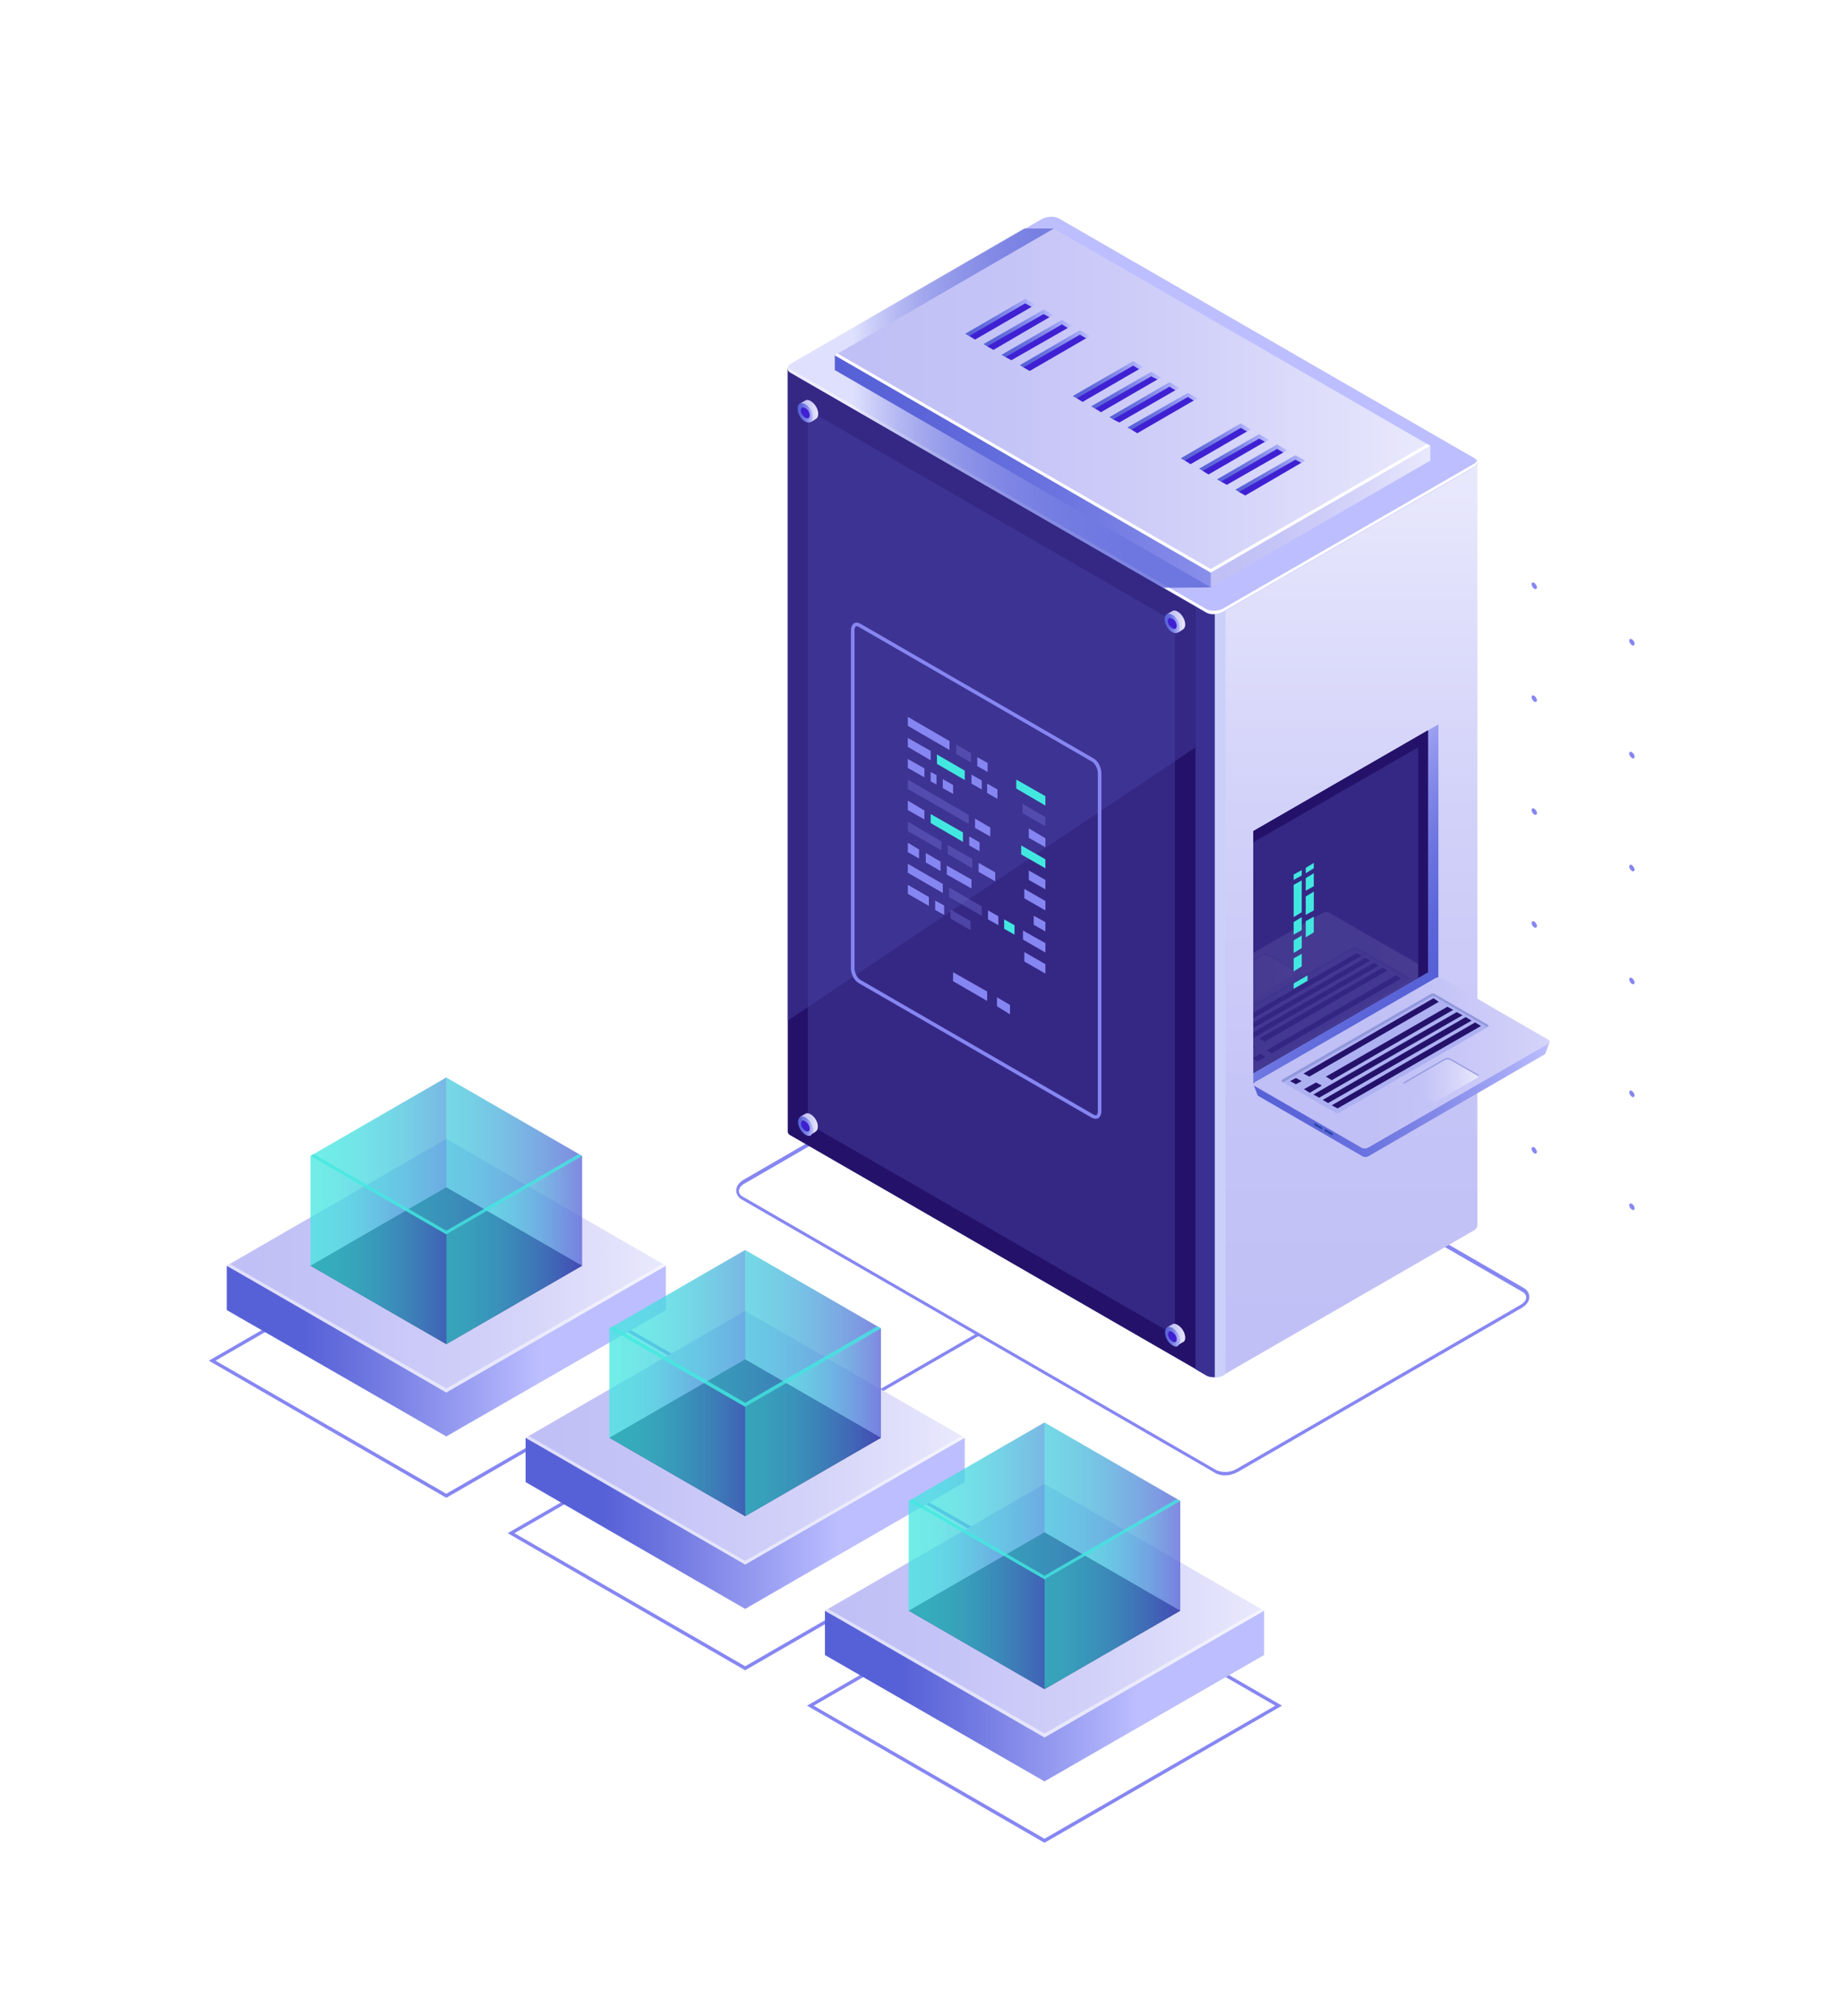 <?xml version="1.0" encoding="UTF-8"?> <svg xmlns="http://www.w3.org/2000/svg" xmlns:xlink="http://www.w3.org/1999/xlink" version="1.1" id="_x2014_ÎÓÈ_x5F_1" x="0px" y="0px" viewBox="0 0 411.3 450" style="enable-background:new 0 0 411.3 450;" xml:space="preserve"> <style type="text/css"> .st0{fill:#8686F2;} .st1{fill:url(#SVGID_1_);} .st2{fill:url(#SVGID_00000119818136376955441350000005848430231759212942_);} .st3{opacity:0.5;fill:#FFFFFF;} .st4{fill:#0F054C;} .st5{opacity:0.5;fill:url(#SVGID_00000139984772842632516100000012547535632494558898_);} .st6{opacity:0.5;fill:url(#SVGID_00000145022991084036245420000001976720856767503492_);} .st7{opacity:0.5;fill:url(#SVGID_00000088097378736509254700000010564920904848207757_);} .st8{opacity:0.5;fill:url(#SVGID_00000160890045527262074790000004372348603271883660_);} .st9{opacity:0.5;fill:url(#SVGID_00000065753974623779548520000012802851572115748743_);} .st10{opacity:0.5;fill:url(#SVGID_00000166670220319642051150000004020014963079625631_);} .st11{fill:url(#SVGID_00000046328669515489141870000014029339180958833027_);} .st12{fill:url(#SVGID_00000012464211368846636090000005396863478586831017_);} .st13{opacity:0.5;fill:url(#SVGID_00000096762458140947792680000006914280019529407619_);} .st14{opacity:0.5;fill:url(#SVGID_00000062179219278475518700000017567198709605556611_);} .st15{opacity:0.5;fill:url(#SVGID_00000096765806337133662100000009891144900667413909_);} .st16{opacity:0.5;fill:url(#SVGID_00000040536234180170213940000003861637659797500076_);} .st17{opacity:0.5;fill:url(#SVGID_00000041274943990438405080000011658372091064862102_);} .st18{opacity:0.5;fill:url(#SVGID_00000095322246444591898020000015502585892216616091_);} .st19{opacity:0.8;fill:#42E8E0;} .st20{fill:url(#SVGID_00000102507579231664100460000012310379812866161556_);} .st21{fill:url(#SVGID_00000026149362313859292270000008294513495847601541_);} .st22{opacity:0.5;fill:url(#SVGID_00000059279785011975142050000015044963444847225517_);} .st23{opacity:0.5;fill:url(#SVGID_00000046308106735035727080000001161302798782805929_);} .st24{opacity:0.5;fill:url(#SVGID_00000067919986999127496610000001490490209645846923_);} .st25{opacity:0.5;fill:url(#SVGID_00000018237595429431664220000009115509969694707372_);} .st26{opacity:0.5;fill:url(#SVGID_00000071522512973001491580000013813374696871538065_);} .st27{opacity:0.5;fill:url(#SVGID_00000005226107606662427600000000955258143619885231_);} .st28{fill:#24126A;} .st29{fill:url(#SVGID_00000013169402813201134570000010068162170157296307_);} .st30{fill:#393091;} .st31{fill:#CAD0F9;} .st32{opacity:0.51;} .st33{fill:#453C9E;} .st34{fill:#BCBEFF;} .st35{fill:#FFFFFF;} .st36{filter:url(#Adobe_OpacityMaskFilter);} .st37{filter:url(#Adobe_OpacityMaskFilter_00000101074881170748740380000002326222886470015407_);} .st38{mask:url(#SVGID_00000182530444266804568950000017463464902182102719_);fill:url(#SVGID_00000098196916889369515990000009293638304560427952_);} .st39{opacity:0.78;fill:url(#SVGID_00000137852271286683013560000013092562228862081415_);} .st40{fill:url(#SVGID_00000183234857500200308130000010881480172180244619_);} .st41{fill:url(#SVGID_00000156557769638700734040000010143216334306427538_);} .st42{fill:url(#SVGID_00000122707882351300416290000013160684406916133793_);} .st43{fill:#3F21D3;} .st44{fill:url(#SVGID_00000118367889417708486530000003408113975880303796_);} .st45{fill:url(#SVGID_00000078037076341840591840000016589071905165084817_);} .st46{fill:url(#SVGID_00000065033170053663857190000010581728637339977362_);} .st47{fill:url(#SVGID_00000038389551386192464080000005745720009192084627_);} .st48{fill:url(#SVGID_00000124139821987318636740000016421947934920256916_);} .st49{fill:url(#SVGID_00000072988901969142871690000010448629553141390519_);} .st50{fill:url(#SVGID_00000102517002220241693280000012569628694743776144_);} .st51{fill:url(#SVGID_00000124849163533880073500000014269606571511813263_);} .st52{fill:url(#SVGID_00000043438648767907733320000000606171731901033880_);} .st53{fill:url(#SVGID_00000026127328746691925400000000318573653009106575_);} .st54{fill:url(#SVGID_00000162313996504250884330000008005435807138378899_);} .st55{fill:url(#SVGID_00000075882135897153794950000004980228542339233470_);} .st56{fill:url(#SVGID_00000034807296939944383480000004726797505072380316_);} .st57{fill:url(#SVGID_00000136375577591335847350000007564750677128933810_);} .st58{fill:url(#SVGID_00000074420914837757866350000012394102890052914571_);} .st59{fill:#2842A2;} .st60{fill:#ADB1F2;} .st61{fill:#9198DB;} .st62{fill:url(#SVGID_00000078764202399150560020000001130536491572606102_);} .st63{opacity:0.11;} .st64{clip-path:url(#SVGID_00000163766163734196093640000016093050228705269419_);} .st65{fill:url(#SVGID_00000016032992436107161510000002170342045735700882_);} .st66{fill:url(#SVGID_00000145024752726105970920000004768457987382120834_);} .st67{fill:#42E8E0;} .st68{fill:url(#SVGID_00000152252647118105856230000003715238150260797833_);} .st69{fill:url(#SVGID_00000129199622445343227460000009970680975586340266_);} .st70{fill:url(#SVGID_00000023972565071123612810000009024008349235335579_);} .st71{fill:url(#SVGID_00000044136750546476180030000007284938677018433923_);} .st72{fill:url(#SVGID_00000117673423083304325820000000101036041169978783_);} .st73{fill:url(#SVGID_00000063627826722091203020000015912522579681715590_);} .st74{fill:url(#SVGID_00000170966695027963770130000005153988282095794562_);} .st75{fill:url(#SVGID_00000160912958156207689030000007657731564189641613_);} .st76{fill:url(#SVGID_00000161607277808426510640000018133759838421531558_);} .st77{fill:url(#SVGID_00000057842852141806709180000001854602362952712607_);} .st78{fill:url(#SVGID_00000079475180089510623410000013461436207235687592_);} .st79{fill:url(#SVGID_00000023247929032567245500000009935755469706245817_);} .st80{opacity:0.3;fill:#8686F2;} </style> <g> <g> <path class="st0" d="M363.6,143c0,0.4,0.3,0.8,0.6,1c0.3,0.2,0.6,0,0.6-0.3c0-0.4-0.3-0.8-0.6-1 C363.9,142.5,363.6,142.6,363.6,143z"></path> <path class="st0" d="M341.8,130.4c0,0.4,0.3,0.8,0.6,1c0.3,0.2,0.6,0,0.6-0.3s-0.3-0.8-0.6-1C342.1,129.9,341.8,130,341.8,130.4z"></path> <path class="st0" d="M363.6,168.2c0,0.4,0.3,0.8,0.6,1c0.3,0.2,0.6,0,0.6-0.3c0-0.4-0.3-0.8-0.6-1 C363.9,167.7,363.6,167.8,363.6,168.2z"></path> <path class="st0" d="M341.8,155.6c0,0.4,0.3,0.8,0.6,1c0.3,0.2,0.6,0,0.6-0.3s-0.3-0.8-0.6-1C342.1,155.1,341.8,155.2,341.8,155.6 z"></path> <path class="st0" d="M320,117.8c0,0.4,0.3,0.8,0.6,1c0.3,0.2,0.6,0,0.6-0.3c0-0.4-0.3-0.8-0.6-1C320.2,117.3,320,117.4,320,117.8z "></path> <path class="st0" d="M320,143c0,0.4,0.3,0.8,0.6,1c0.3,0.2,0.6,0,0.6-0.3c0-0.4-0.3-0.8-0.6-1C320.2,142.5,320,142.6,320,143z"></path> <path class="st0" d="M298.1,105.2c0,0.4,0.3,0.8,0.6,1c0.3,0.2,0.6,0,0.6-0.3c0-0.4-0.3-0.8-0.6-1 C298.4,104.7,298.1,104.8,298.1,105.2z"></path> <path class="st0" d="M298.1,130.4c0,0.4,0.3,0.8,0.6,1c0.3,0.2,0.6,0,0.6-0.3c0-0.4-0.3-0.8-0.6-1 C298.4,129.9,298.1,130,298.1,130.4z"></path> <path class="st0" d="M276.3,92.6c0,0.4,0.3,0.8,0.6,1c0.3,0.2,0.6,0,0.6-0.3s-0.3-0.8-0.6-1C276.6,92.1,276.3,92.2,276.3,92.6z"></path> <path class="st0" d="M276.3,117.8c0,0.4,0.3,0.8,0.6,1c0.3,0.2,0.6,0,0.6-0.3c0-0.4-0.3-0.8-0.6-1 C276.6,117.3,276.3,117.4,276.3,117.8z"></path> <path class="st0" d="M254.5,80c0,0.4,0.3,0.8,0.6,1c0.3,0.2,0.6,0,0.6-0.3c0-0.4-0.3-0.8-0.6-1C254.8,79.5,254.5,79.6,254.5,80z"></path> <path class="st0" d="M254.5,105.2c0,0.4,0.3,0.8,0.6,1c0.3,0.2,0.6,0,0.6-0.3c0-0.4-0.3-0.8-0.6-1 C254.8,104.7,254.5,104.8,254.5,105.2z"></path> <path class="st0" d="M232.7,67.4c0,0.4,0.3,0.8,0.6,1c0.3,0.2,0.6,0,0.6-0.3c0-0.4-0.3-0.8-0.6-1C232.9,66.9,232.7,67,232.7,67.4z "></path> <path class="st0" d="M232.7,92.6c0,0.4,0.3,0.8,0.6,1c0.3,0.2,0.6,0,0.6-0.3c0-0.4-0.3-0.8-0.6-1 C232.9,92.1,232.7,92.2,232.7,92.6z"></path> <path class="st0" d="M363.6,193.4c0,0.4,0.3,0.8,0.6,1c0.3,0.2,0.6,0,0.6-0.3s-0.3-0.8-0.6-1C363.9,192.9,363.6,193,363.6,193.4z"></path> <path class="st0" d="M341.8,180.8c0,0.4,0.3,0.8,0.6,1c0.3,0.2,0.6,0,0.6-0.3c0-0.4-0.3-0.8-0.6-1 C342.1,180.3,341.8,180.4,341.8,180.8z"></path> <path class="st0" d="M320,168.2c0,0.4,0.3,0.8,0.6,1c0.3,0.2,0.6,0,0.6-0.3c0-0.4-0.3-0.8-0.6-1C320.2,167.7,320,167.8,320,168.2z "></path> <path class="st0" d="M298.1,155.6c0,0.4,0.3,0.8,0.6,1c0.3,0.2,0.6,0,0.6-0.3c0-0.4-0.3-0.8-0.6-1 C298.4,155.1,298.1,155.2,298.1,155.6z"></path> <path class="st0" d="M276.3,143c0,0.4,0.3,0.8,0.6,1c0.3,0.2,0.6,0,0.6-0.3s-0.3-0.8-0.6-1C276.6,142.5,276.3,142.6,276.3,143z"></path> <path class="st0" d="M254.5,130.4c0,0.4,0.3,0.8,0.6,1c0.3,0.2,0.6,0,0.6-0.3c0-0.4-0.3-0.8-0.6-1 C254.8,129.9,254.5,130,254.5,130.4z"></path> <path class="st0" d="M232.7,117.8c0,0.4,0.3,0.8,0.6,1c0.3,0.2,0.6,0,0.6-0.3c0-0.4-0.3-0.8-0.6-1 C232.9,117.3,232.7,117.4,232.7,117.8z"></path> <path class="st0" d="M363.6,218.6c0,0.4,0.3,0.8,0.6,1c0.3,0.2,0.6,0,0.6-0.3s-0.3-0.8-0.6-1C363.9,218.1,363.6,218.2,363.6,218.6 z"></path> <path class="st0" d="M341.8,206c0,0.4,0.3,0.8,0.6,1c0.3,0.2,0.6,0,0.6-0.3c0-0.4-0.3-0.8-0.6-1 C342.1,205.5,341.8,205.6,341.8,206z"></path> <path class="st0" d="M320,193.4c0,0.4,0.3,0.8,0.6,1c0.3,0.2,0.6,0,0.6-0.3c0-0.4-0.3-0.8-0.6-1C320.2,192.9,320,193,320,193.4z"></path> <path class="st0" d="M298.1,180.8c0,0.4,0.3,0.8,0.6,1c0.3,0.2,0.6,0,0.6-0.3s-0.3-0.8-0.6-1C298.4,180.3,298.1,180.4,298.1,180.8 z"></path> <path class="st0" d="M276.3,168.2c0,0.4,0.3,0.8,0.6,1c0.3,0.2,0.6,0,0.6-0.3c0-0.4-0.3-0.8-0.6-1 C276.6,167.7,276.3,167.8,276.3,168.2z"></path> <path class="st0" d="M254.5,155.6c0,0.4,0.3,0.8,0.6,1c0.3,0.2,0.6,0,0.6-0.3c0-0.4-0.3-0.8-0.6-1 C254.8,155.1,254.5,155.2,254.5,155.6z"></path> <path class="st0" d="M232.7,143c0,0.4,0.3,0.8,0.6,1c0.3,0.2,0.6,0,0.6-0.3c0-0.4-0.3-0.8-0.6-1 C232.9,142.5,232.7,142.6,232.7,143z"></path> <path class="st0" d="M363.6,243.8c0,0.4,0.3,0.8,0.6,1s0.6,0,0.6-0.3s-0.3-0.8-0.6-1C363.9,243.3,363.6,243.4,363.6,243.8z"></path> <path class="st0" d="M341.8,231.2c0,0.4,0.3,0.8,0.6,1c0.3,0.2,0.6,0,0.6-0.3c0-0.4-0.3-0.8-0.6-1 C342.1,230.7,341.8,230.8,341.8,231.2z"></path> <path class="st0" d="M320,218.6c0,0.4,0.3,0.8,0.6,1c0.3,0.2,0.6,0,0.6-0.3s-0.3-0.8-0.6-1C320.2,218.1,320,218.2,320,218.6z"></path> <path class="st0" d="M298.1,206c0,0.4,0.3,0.8,0.6,1c0.3,0.2,0.6,0,0.6-0.3s-0.3-0.8-0.6-1C298.4,205.5,298.1,205.6,298.1,206z"></path> <path class="st0" d="M276.3,193.4c0,0.4,0.3,0.8,0.6,1c0.3,0.2,0.6,0,0.6-0.3c0-0.4-0.3-0.8-0.6-1 C276.6,192.9,276.3,193,276.3,193.4z"></path> <path class="st0" d="M254.5,180.8c0,0.4,0.3,0.8,0.6,1c0.3,0.2,0.6,0,0.6-0.3c0-0.4-0.3-0.8-0.6-1 C254.8,180.3,254.5,180.4,254.5,180.8z"></path> <path class="st0" d="M232.7,168.2c0,0.4,0.3,0.8,0.6,1c0.3,0.2,0.6,0,0.6-0.3s-0.3-0.8-0.6-1C232.9,167.7,232.7,167.8,232.7,168.2 z"></path> <path class="st0" d="M363.6,269c0,0.4,0.3,0.8,0.6,1c0.3,0.2,0.6,0,0.6-0.3c0-0.4-0.3-0.8-0.6-1 C363.9,268.5,363.6,268.6,363.6,269z"></path> <path class="st0" d="M341.8,256.4c0,0.4,0.3,0.8,0.6,1c0.3,0.2,0.6,0,0.6-0.3s-0.3-0.8-0.6-1C342.1,255.9,341.8,256,341.8,256.4z"></path> <path class="st0" d="M320,243.8c0,0.4,0.3,0.8,0.6,1c0.3,0.2,0.6,0,0.6-0.3c0-0.4-0.3-0.8-0.6-1C320.2,243.3,320,243.4,320,243.8z "></path> <path class="st0" d="M298.1,231.2c0,0.4,0.3,0.8,0.6,1c0.3,0.2,0.6,0,0.6-0.3s-0.3-0.8-0.6-1C298.4,230.7,298.1,230.8,298.1,231.2 z"></path> <path class="st0" d="M276.3,218.6c0,0.4,0.3,0.8,0.6,1c0.3,0.2,0.6,0,0.6-0.3c0-0.4-0.3-0.8-0.6-1 C276.6,218.1,276.3,218.2,276.3,218.6z"></path> <path class="st0" d="M254.5,206c0,0.4,0.3,0.8,0.6,1c0.3,0.2,0.6,0,0.6-0.3s-0.3-0.8-0.6-1C254.8,205.5,254.5,205.6,254.5,206z"></path> <path class="st0" d="M232.7,193.4c0,0.4,0.3,0.8,0.6,1c0.3,0.2,0.6,0,0.6-0.3s-0.3-0.8-0.6-1C232.9,192.9,232.7,193,232.7,193.4z"></path> </g> <g> <path class="st0" d="M99.6,334.3l-53-30.6l53-30.6l53,30.6L99.6,334.3z M48.1,303.7l51.5,29.7l51.5-29.7L99.6,274L48.1,303.7z"></path> <linearGradient id="SVGID_1_" gradientUnits="userSpaceOnUse" x1="50.578" y1="301.555" x2="120.405" y2="301.555"> <stop offset="0.247" style="stop-color:#5761D7"></stop> <stop offset="0.436" style="stop-color:#6C74DF"></stop> <stop offset="0.825" style="stop-color:#A2A6F5"></stop> <stop offset="1" style="stop-color:#BCBEFF"></stop> </linearGradient> <polygon class="st1" points="148.6,292.4 148.6,282.5 99.6,309.5 50.6,282.5 50.6,292.4 99.6,320.6 "></polygon> <linearGradient id="SVGID_00000058588046018206453290000006603885270465685888_" gradientUnits="userSpaceOnUse" x1="50.578" y1="282.467" x2="148.57" y2="282.467"> <stop offset="0" style="stop-color:#C0BFF6"></stop> <stop offset="0.294" style="stop-color:#C5C4F7"></stop> <stop offset="0.64" style="stop-color:#D3D2F9"></stop> <stop offset="1" style="stop-color:#E9E9FD"></stop> </linearGradient> <polygon style="fill:url(#SVGID_00000058588046018206453290000006603885270465685888_);" points="99.6,310.8 50.6,282.5 99.6,254.2 148.6,282.5 "></polygon> <polygon class="st3" points="99.6,309.9 51.3,282.1 50.6,282.5 99.6,310.8 148.6,282.5 147.9,282.1 "></polygon> <polygon class="st4" points="99.6,300 69.3,282.5 99.6,265 129.9,282.5 "></polygon> <g> <linearGradient id="SVGID_00000096767013968039400790000009231955908129838783_" gradientUnits="userSpaceOnUse" x1="69.284" y1="282.467" x2="129.864" y2="282.467"> <stop offset="0" style="stop-color:#42E8E0"></stop> <stop offset="0.151" style="stop-color:#43E3E0"></stop> <stop offset="0.329" style="stop-color:#45D5DF"></stop> <stop offset="0.52" style="stop-color:#49BDDD"></stop> <stop offset="0.721" style="stop-color:#4E9CDB"></stop> <stop offset="0.927" style="stop-color:#5472D8"></stop> <stop offset="1" style="stop-color:#5761D7"></stop> </linearGradient> <polygon style="opacity:0.5;fill:url(#SVGID_00000096767013968039400790000009231955908129838783_);" points="99.6,300 69.3,282.5 99.6,265 129.9,282.5 "></polygon> <g> <linearGradient id="SVGID_00000173145240628406404780000003380146910696894111_" gradientUnits="userSpaceOnUse" x1="99.574" y1="261.49" x2="129.864" y2="261.49"> <stop offset="0" style="stop-color:#42E8E0"></stop> <stop offset="0.151" style="stop-color:#43E3E0"></stop> <stop offset="0.329" style="stop-color:#45D5DF"></stop> <stop offset="0.52" style="stop-color:#49BDDD"></stop> <stop offset="0.721" style="stop-color:#4E9CDB"></stop> <stop offset="0.927" style="stop-color:#5472D8"></stop> <stop offset="1" style="stop-color:#5761D7"></stop> </linearGradient> <polygon style="opacity:0.5;fill:url(#SVGID_00000173145240628406404780000003380146910696894111_);" points="99.6,240.5 129.9,258 129.9,282.5 99.6,265 "></polygon> <linearGradient id="SVGID_00000023976964722111474460000016295031905537055112_" gradientUnits="userSpaceOnUse" x1="69.284" y1="261.49" x2="99.575" y2="261.49"> <stop offset="0" style="stop-color:#42E8E0"></stop> <stop offset="0.151" style="stop-color:#43E3E0"></stop> <stop offset="0.329" style="stop-color:#45D5DF"></stop> <stop offset="0.52" style="stop-color:#49BDDD"></stop> <stop offset="0.721" style="stop-color:#4E9CDB"></stop> <stop offset="0.927" style="stop-color:#5472D8"></stop> <stop offset="1" style="stop-color:#5761D7"></stop> </linearGradient> <polygon style="opacity:0.5;fill:url(#SVGID_00000023976964722111474460000016295031905537055112_);" points="99.6,265 69.3,282.5 69.3,258 99.6,240.5 "></polygon> <linearGradient id="SVGID_00000015339986702762016260000001259894018523351425_" gradientUnits="userSpaceOnUse" x1="69.284" y1="258.002" x2="129.864" y2="258.002"> <stop offset="0" style="stop-color:#42E8E0"></stop> <stop offset="0.151" style="stop-color:#43E3E0"></stop> <stop offset="0.329" style="stop-color:#45D5DF"></stop> <stop offset="0.52" style="stop-color:#49BDDD"></stop> <stop offset="0.721" style="stop-color:#4E9CDB"></stop> <stop offset="0.927" style="stop-color:#5472D8"></stop> <stop offset="1" style="stop-color:#5761D7"></stop> </linearGradient> <polygon style="opacity:0.5;fill:url(#SVGID_00000015339986702762016260000001259894018523351425_);" points="99.6,275.5 69.3,258 99.6,240.5 129.9,258 "></polygon> <linearGradient id="SVGID_00000019675758480684263620000003062697060939498133_" gradientUnits="userSpaceOnUse" x1="99.575" y1="278.978" x2="129.864" y2="278.978"> <stop offset="0" style="stop-color:#42E8E0"></stop> <stop offset="0.151" style="stop-color:#43E3E0"></stop> <stop offset="0.329" style="stop-color:#45D5DF"></stop> <stop offset="0.52" style="stop-color:#49BDDD"></stop> <stop offset="0.721" style="stop-color:#4E9CDB"></stop> <stop offset="0.927" style="stop-color:#5472D8"></stop> <stop offset="1" style="stop-color:#5761D7"></stop> </linearGradient> <polygon style="opacity:0.5;fill:url(#SVGID_00000019675758480684263620000003062697060939498133_);" points="99.6,275.5 99.6,300 129.9,282.5 129.9,258 "></polygon> </g> <linearGradient id="SVGID_00000166636224599379949090000005277599948672014231_" gradientUnits="userSpaceOnUse" x1="69.284" y1="278.978" x2="99.575" y2="278.978"> <stop offset="0" style="stop-color:#42E8E0"></stop> <stop offset="0.151" style="stop-color:#43E3E0"></stop> <stop offset="0.329" style="stop-color:#45D5DF"></stop> <stop offset="0.52" style="stop-color:#49BDDD"></stop> <stop offset="0.721" style="stop-color:#4E9CDB"></stop> <stop offset="0.927" style="stop-color:#5472D8"></stop> <stop offset="1" style="stop-color:#5761D7"></stop> </linearGradient> <polygon style="opacity:0.5;fill:url(#SVGID_00000166636224599379949090000005277599948672014231_);" points="69.3,258 69.3,282.5 99.6,300 99.6,275.5 "></polygon> </g> </g> <rect x="162.7" y="312.4" transform="matrix(0.866 -0.5 0.5 0.866 -130.613 138.153)" class="st0" width="59.6" height="0.7"></rect> <g> <g> <path class="st0" d="M166.3,372.8l-53-30.6l53-30.6l53,30.6L166.3,372.8z M114.8,342.2l51.5,29.7l51.5-29.7l-51.5-29.7 L114.8,342.2z"></path> <linearGradient id="SVGID_00000107552996083305433540000006777046874489890750_" gradientUnits="userSpaceOnUse" x1="117.275" y1="340.019" x2="187.102" y2="340.019"> <stop offset="0.247" style="stop-color:#5761D7"></stop> <stop offset="0.436" style="stop-color:#6C74DF"></stop> <stop offset="0.825" style="stop-color:#A2A6F5"></stop> <stop offset="1" style="stop-color:#BCBEFF"></stop> </linearGradient> <polygon style="fill:url(#SVGID_00000107552996083305433540000006777046874489890750_);" points="215.3,330.8 215.3,320.9 166.3,348 117.3,320.9 117.3,330.8 166.3,359.1 "></polygon> <linearGradient id="SVGID_00000097498304792946792440000011325360229081026203_" gradientUnits="userSpaceOnUse" x1="117.275" y1="320.932" x2="215.267" y2="320.932"> <stop offset="0" style="stop-color:#C0BFF6"></stop> <stop offset="0.294" style="stop-color:#C5C4F7"></stop> <stop offset="0.64" style="stop-color:#D3D2F9"></stop> <stop offset="1" style="stop-color:#E9E9FD"></stop> </linearGradient> <polygon style="fill:url(#SVGID_00000097498304792946792440000011325360229081026203_);" points="166.3,349.2 117.3,320.9 166.3,292.6 215.3,320.9 "></polygon> <polygon class="st3" points="166.3,348.4 118,320.5 117.3,320.9 166.3,349.2 215.3,320.9 214.6,320.5 "></polygon> <polygon class="st4" points="166.3,338.4 136,320.9 166.3,303.4 196.6,320.9 "></polygon> <g> <linearGradient id="SVGID_00000144296584630187616600000006265364991407352460_" gradientUnits="userSpaceOnUse" x1="135.981" y1="320.932" x2="196.561" y2="320.932"> <stop offset="0" style="stop-color:#42E8E0"></stop> <stop offset="0.151" style="stop-color:#43E3E0"></stop> <stop offset="0.329" style="stop-color:#45D5DF"></stop> <stop offset="0.52" style="stop-color:#49BDDD"></stop> <stop offset="0.721" style="stop-color:#4E9CDB"></stop> <stop offset="0.927" style="stop-color:#5472D8"></stop> <stop offset="1" style="stop-color:#5761D7"></stop> </linearGradient> <polygon style="opacity:0.5;fill:url(#SVGID_00000144296584630187616600000006265364991407352460_);" points="166.3,338.4 136,320.9 166.3,303.4 196.6,320.9 "></polygon> <g> <linearGradient id="SVGID_00000049912384627403629510000003935283944385188788_" gradientUnits="userSpaceOnUse" x1="166.271" y1="299.955" x2="196.561" y2="299.955"> <stop offset="0" style="stop-color:#42E8E0"></stop> <stop offset="0.151" style="stop-color:#43E3E0"></stop> <stop offset="0.329" style="stop-color:#45D5DF"></stop> <stop offset="0.52" style="stop-color:#49BDDD"></stop> <stop offset="0.721" style="stop-color:#4E9CDB"></stop> <stop offset="0.927" style="stop-color:#5472D8"></stop> <stop offset="1" style="stop-color:#5761D7"></stop> </linearGradient> <polygon style="opacity:0.5;fill:url(#SVGID_00000049912384627403629510000003935283944385188788_);" points="166.3,279 196.6,296.5 196.6,320.9 166.3,303.4 "></polygon> <linearGradient id="SVGID_00000005987097488324387540000008510057021135822464_" gradientUnits="userSpaceOnUse" x1="135.981" y1="299.955" x2="166.272" y2="299.955"> <stop offset="0" style="stop-color:#42E8E0"></stop> <stop offset="0.151" style="stop-color:#43E3E0"></stop> <stop offset="0.329" style="stop-color:#45D5DF"></stop> <stop offset="0.52" style="stop-color:#49BDDD"></stop> <stop offset="0.721" style="stop-color:#4E9CDB"></stop> <stop offset="0.927" style="stop-color:#5472D8"></stop> <stop offset="1" style="stop-color:#5761D7"></stop> </linearGradient> <polygon style="opacity:0.5;fill:url(#SVGID_00000005987097488324387540000008510057021135822464_);" points="166.3,303.4 136,320.9 136,296.5 166.3,279 "></polygon> <linearGradient id="SVGID_00000027588973774402055200000001161337530520045747_" gradientUnits="userSpaceOnUse" x1="135.981" y1="296.466" x2="196.561" y2="296.466"> <stop offset="0" style="stop-color:#42E8E0"></stop> <stop offset="0.151" style="stop-color:#43E3E0"></stop> <stop offset="0.329" style="stop-color:#45D5DF"></stop> <stop offset="0.52" style="stop-color:#49BDDD"></stop> <stop offset="0.721" style="stop-color:#4E9CDB"></stop> <stop offset="0.927" style="stop-color:#5472D8"></stop> <stop offset="1" style="stop-color:#5761D7"></stop> </linearGradient> <polygon style="opacity:0.5;fill:url(#SVGID_00000027588973774402055200000001161337530520045747_);" points="166.3,314 136,296.5 166.3,279 196.6,296.5 "></polygon> <linearGradient id="SVGID_00000069361914194221817630000009296340663742257846_" gradientUnits="userSpaceOnUse" x1="166.272" y1="317.443" x2="196.561" y2="317.443"> <stop offset="0" style="stop-color:#42E8E0"></stop> <stop offset="0.151" style="stop-color:#43E3E0"></stop> <stop offset="0.329" style="stop-color:#45D5DF"></stop> <stop offset="0.52" style="stop-color:#49BDDD"></stop> <stop offset="0.721" style="stop-color:#4E9CDB"></stop> <stop offset="0.927" style="stop-color:#5472D8"></stop> <stop offset="1" style="stop-color:#5761D7"></stop> </linearGradient> <polygon style="opacity:0.5;fill:url(#SVGID_00000069361914194221817630000009296340663742257846_);" points="166.3,314 166.3,338.4 196.6,320.9 196.6,296.5 "></polygon> </g> <linearGradient id="SVGID_00000082350115070570799420000016466247388223598516_" gradientUnits="userSpaceOnUse" x1="135.981" y1="317.443" x2="166.272" y2="317.443"> <stop offset="0" style="stop-color:#42E8E0"></stop> <stop offset="0.151" style="stop-color:#43E3E0"></stop> <stop offset="0.329" style="stop-color:#45D5DF"></stop> <stop offset="0.52" style="stop-color:#49BDDD"></stop> <stop offset="0.721" style="stop-color:#4E9CDB"></stop> <stop offset="0.927" style="stop-color:#5472D8"></stop> <stop offset="1" style="stop-color:#5761D7"></stop> </linearGradient> <polygon style="opacity:0.5;fill:url(#SVGID_00000082350115070570799420000016466247388223598516_);" points="136,296.5 136,320.9 166.3,338.4 166.3,314 "></polygon> </g> </g> <polygon class="st19" points="166.3,313.1 136.7,296 136,296.5 166.3,314 196.6,296.5 195.8,296 "></polygon> </g> <g> <path class="st0" d="M233.1,411.3l-53-30.6l53-30.6l53,30.6L233.1,411.3z M181.6,380.7l51.5,29.7l51.5-29.7L233.1,351L181.6,380.7 z"></path> <linearGradient id="SVGID_00000137124499249736325770000013058416805173344412_" gradientUnits="userSpaceOnUse" x1="184.078" y1="378.555" x2="253.905" y2="378.555"> <stop offset="0.247" style="stop-color:#5761D7"></stop> <stop offset="0.436" style="stop-color:#6C74DF"></stop> <stop offset="0.825" style="stop-color:#A2A6F5"></stop> <stop offset="1" style="stop-color:#BCBEFF"></stop> </linearGradient> <polygon style="fill:url(#SVGID_00000137124499249736325770000013058416805173344412_);" points="282.1,369.4 282.1,359.5 233.1,386.5 184.1,359.5 184.1,369.4 233.1,397.6 "></polygon> <linearGradient id="SVGID_00000154383675267342212070000003941440954693757588_" gradientUnits="userSpaceOnUse" x1="184.078" y1="359.467" x2="282.07" y2="359.467"> <stop offset="0" style="stop-color:#C0BFF6"></stop> <stop offset="0.294" style="stop-color:#C5C4F7"></stop> <stop offset="0.64" style="stop-color:#D3D2F9"></stop> <stop offset="1" style="stop-color:#E9E9FD"></stop> </linearGradient> <polygon style="fill:url(#SVGID_00000154383675267342212070000003941440954693757588_);" points="233.1,387.8 184.1,359.5 233.1,331.2 282.1,359.5 "></polygon> <polygon class="st3" points="233.1,386.9 184.8,359.1 184.1,359.5 233.1,387.8 282.1,359.5 281.4,359.1 "></polygon> <polygon class="st4" points="233.1,377 202.8,359.5 233.1,342 263.4,359.5 "></polygon> <g> <linearGradient id="SVGID_00000175289216816965261960000014480396048762098351_" gradientUnits="userSpaceOnUse" x1="202.784" y1="359.467" x2="263.364" y2="359.467"> <stop offset="0" style="stop-color:#42E8E0"></stop> <stop offset="0.151" style="stop-color:#43E3E0"></stop> <stop offset="0.329" style="stop-color:#45D5DF"></stop> <stop offset="0.52" style="stop-color:#49BDDD"></stop> <stop offset="0.721" style="stop-color:#4E9CDB"></stop> <stop offset="0.927" style="stop-color:#5472D8"></stop> <stop offset="1" style="stop-color:#5761D7"></stop> </linearGradient> <polygon style="opacity:0.5;fill:url(#SVGID_00000175289216816965261960000014480396048762098351_);" points="233.1,377 202.8,359.5 233.1,342 263.4,359.5 "></polygon> <g> <linearGradient id="SVGID_00000018233680306020230240000008578665089375652006_" gradientUnits="userSpaceOnUse" x1="233.074" y1="338.49" x2="263.364" y2="338.49"> <stop offset="0" style="stop-color:#42E8E0"></stop> <stop offset="0.151" style="stop-color:#43E3E0"></stop> <stop offset="0.329" style="stop-color:#45D5DF"></stop> <stop offset="0.52" style="stop-color:#49BDDD"></stop> <stop offset="0.721" style="stop-color:#4E9CDB"></stop> <stop offset="0.927" style="stop-color:#5472D8"></stop> <stop offset="1" style="stop-color:#5761D7"></stop> </linearGradient> <polygon style="opacity:0.5;fill:url(#SVGID_00000018233680306020230240000008578665089375652006_);" points="233.1,317.5 263.4,335 263.4,359.5 233.1,342 "></polygon> <linearGradient id="SVGID_00000066505313335034322220000009826298711661901733_" gradientUnits="userSpaceOnUse" x1="202.784" y1="338.49" x2="233.075" y2="338.49"> <stop offset="0" style="stop-color:#42E8E0"></stop> <stop offset="0.151" style="stop-color:#43E3E0"></stop> <stop offset="0.329" style="stop-color:#45D5DF"></stop> <stop offset="0.52" style="stop-color:#49BDDD"></stop> <stop offset="0.721" style="stop-color:#4E9CDB"></stop> <stop offset="0.927" style="stop-color:#5472D8"></stop> <stop offset="1" style="stop-color:#5761D7"></stop> </linearGradient> <polygon style="opacity:0.5;fill:url(#SVGID_00000066505313335034322220000009826298711661901733_);" points="233.1,342 202.8,359.5 202.8,335 233.1,317.5 "></polygon> <linearGradient id="SVGID_00000054252022850320619320000003199209248997975707_" gradientUnits="userSpaceOnUse" x1="202.784" y1="335.002" x2="263.364" y2="335.002"> <stop offset="0" style="stop-color:#42E8E0"></stop> <stop offset="0.151" style="stop-color:#43E3E0"></stop> <stop offset="0.329" style="stop-color:#45D5DF"></stop> <stop offset="0.52" style="stop-color:#49BDDD"></stop> <stop offset="0.721" style="stop-color:#4E9CDB"></stop> <stop offset="0.927" style="stop-color:#5472D8"></stop> <stop offset="1" style="stop-color:#5761D7"></stop> </linearGradient> <polygon style="opacity:0.5;fill:url(#SVGID_00000054252022850320619320000003199209248997975707_);" points="233.1,352.5 202.8,335 233.1,317.5 263.4,335 "></polygon> <linearGradient id="SVGID_00000176033638103191061200000005856509166838171326_" gradientUnits="userSpaceOnUse" x1="233.075" y1="355.978" x2="263.364" y2="355.978"> <stop offset="0" style="stop-color:#42E8E0"></stop> <stop offset="0.151" style="stop-color:#43E3E0"></stop> <stop offset="0.329" style="stop-color:#45D5DF"></stop> <stop offset="0.52" style="stop-color:#49BDDD"></stop> <stop offset="0.721" style="stop-color:#4E9CDB"></stop> <stop offset="0.927" style="stop-color:#5472D8"></stop> <stop offset="1" style="stop-color:#5761D7"></stop> </linearGradient> <polygon style="opacity:0.5;fill:url(#SVGID_00000176033638103191061200000005856509166838171326_);" points="233.1,352.5 233.1,377 263.4,359.5 263.4,335 "></polygon> </g> <linearGradient id="SVGID_00000046340427024315998890000006913131737461411228_" gradientUnits="userSpaceOnUse" x1="202.784" y1="355.978" x2="233.075" y2="355.978"> <stop offset="0" style="stop-color:#42E8E0"></stop> <stop offset="0.151" style="stop-color:#43E3E0"></stop> <stop offset="0.329" style="stop-color:#45D5DF"></stop> <stop offset="0.52" style="stop-color:#49BDDD"></stop> <stop offset="0.721" style="stop-color:#4E9CDB"></stop> <stop offset="0.927" style="stop-color:#5472D8"></stop> <stop offset="1" style="stop-color:#5761D7"></stop> </linearGradient> <polygon style="opacity:0.5;fill:url(#SVGID_00000046340427024315998890000006913131737461411228_);" points="202.8,335 202.8,359.5 233.1,377 233.1,352.5 "></polygon> </g> </g> <g> <g> <g> <path class="st0" d="M273.4,329.3c-0.9,0-1.7-0.2-2.3-0.6l-105.6-61c-0.8-0.5-1.2-1.2-1.2-2c0-0.9,0.6-1.7,1.5-2.3l63.5-36.7 c1.5-0.9,3.8-1,5.2-0.2l105.6,61c0.8,0.5,1.2,1.2,1.2,2c0,0.9-0.6,1.7-1.5,2.3l-63.5,36.7C275.4,329,274.4,329.3,273.4,329.3z M232.1,226.9c-0.9,0-1.8,0.2-2.5,0.6l-63.5,36.7c-0.7,0.4-1.2,1-1.2,1.6c0,0.7,0.5,1.1,0.9,1.3l105.6,61 c1.1,0.6,3.2,0.6,4.5-0.2l63.5-36.7c0.7-0.4,1.2-1,1.2-1.6c0-0.5-0.3-1-0.9-1.3l-105.6-61C233.5,227,232.8,226.9,232.1,226.9z"></path> <g> <path class="st28" d="M269.9,127.5h10.2c-1.5-3.4-2.5-5.6-2.5-5.6L175.8,82.2l0,170.1c0,0,0,0,0,0.1v0.2l0,0 c0,0.3,0.2,0.6,0.6,0.8l92.9,53.6c0.2,0.1,0.4,0.2,0.6,0.2V127.5z"></path> </g> <linearGradient id="SVGID_00000085243933293790522760000010691484940911950522_" gradientUnits="userSpaceOnUse" x1="300.346" y1="307.362" x2="300.346" y2="103.156"> <stop offset="0" style="stop-color:#C0BFF6"></stop> <stop offset="0.294" style="stop-color:#C5C4F7"></stop> <stop offset="0.64" style="stop-color:#D3D2F9"></stop> <stop offset="1" style="stop-color:#E9E9FD"></stop> </linearGradient> <path style="fill:url(#SVGID_00000085243933293790522760000010691484940911950522_);" d="M329.7,103.2l-58.6,33.5V239l0,0v68.4 c0,0,0,0,0,0v0l0,0c0.7,0,1.3-0.2,1.9-0.5l55.8-32.2c0.6-0.3,0.9-0.8,0.9-1.2l0,0L329.7,103.2z"></path> <path class="st30" d="M266.8,85.4v151.2v44.1v24.9l2.4,1.4c0.5,0.3,1.1,0.4,1.7,0.4c0.7,0,0.7-0.4,1.3-0.7l0.5-0.2l-0.5-26.1 v-40.9l1.2-154H266.8z"></path> <path class="st31" d="M273.5,280.7v-40.3V135.2l-2.4,1.4V239l0,0v68.4c0,0,0,0,0,0l0,0h0c0.1,0,0.3,0,0.4,0c0,0,0.1,0,0.1,0 c0.3,0,0.6-0.1,0.9-0.2c0,0,0,0,0.1,0c0.2-0.1,0.3-0.1,0.4-0.2l0.5-0.3V280.7z"></path> <g class="st32"> <polygon class="st33" points="180.3,91.5 262.2,138.8 262.2,298 180.3,250.8 "></polygon> </g> <g class="st32"> <polygon class="st33" points="175.8,227.8 266.8,166.8 266.8,135.4 175.8,82.2 "></polygon> </g> <path class="st34" d="M269.3,136.8l-92.9-53.6c-0.9-0.5-0.8-1.5,0.3-2.1l55.8-32.2c1.1-0.6,2.7-0.7,3.7-0.2l92.9,53.6 c0.9,0.5,0.8,1.5-0.3,2.1l-55.8,32.2C271.9,137.2,270.2,137.3,269.3,136.8z"></path> <path class="st35" d="M328.8,103.6l-55.8,32.2c-1.1,0.6-2.7,0.7-3.7,0.2l-92.9-53.6c-0.3-0.2-0.4-0.3-0.5-0.6 c-0.2,0.5-0.1,1,0.5,1.3l92.9,53.6c0.9,0.5,2.6,0.5,3.7-0.2l55.8-32.2c0.8-0.4,1-1.1,0.8-1.6 C329.5,103.1,329.2,103.4,328.8,103.6z"></path> <defs> <filter id="Adobe_OpacityMaskFilter" filterUnits="userSpaceOnUse" x="175.8" y="51" width="94.4" height="80.1"> <feFlood style="flood-color:white;flood-opacity:1" result="back"></feFlood> <feBlend in="SourceGraphic" in2="back" mode="normal"></feBlend> </filter> </defs> <mask maskUnits="userSpaceOnUse" x="175.8" y="51" width="94.4" height="80.1" id="SVGID_00000083083464432252019580000008900298944695877548_"> <g class="st36"> <defs> <filter id="Adobe_OpacityMaskFilter_00000105417490696168251490000009026146264781660557_" filterUnits="userSpaceOnUse" x="175.8" y="51" width="94.4" height="80.1"> <feFlood style="flood-color:white;flood-opacity:1" result="back"></feFlood> <feBlend in="SourceGraphic" in2="back" mode="normal"></feBlend> </filter> </defs> <mask maskUnits="userSpaceOnUse" x="175.8" y="51" width="94.4" height="80.1" id="SVGID_00000083083464432252019580000008900298944695877548_"> <g style="filter:url(#Adobe_OpacityMaskFilter_00000105417490696168251490000009026146264781660557_);"> </g> </mask> <linearGradient id="SVGID_00000132790939601295662180000010232910047615373744_" gradientUnits="userSpaceOnUse" x1="190.435" y1="91.106" x2="284.884" y2="91.106"> <stop offset="0" style="stop-color:#000000"></stop> <stop offset="4.693538e-02" style="stop-color:#2F2F2F"></stop> <stop offset="9.814870e-02" style="stop-color:#5A5A5A"></stop> <stop offset="0.155" style="stop-color:#828282"></stop> <stop offset="0.216" style="stop-color:#A4A4A4"></stop> <stop offset="0.283" style="stop-color:#C0C0C0"></stop> <stop offset="0.357" style="stop-color:#D7D7D7"></stop> <stop offset="0.442" style="stop-color:#E9E9E9"></stop> <stop offset="0.544" style="stop-color:#F6F6F6"></stop> <stop offset="0.681" style="stop-color:#FDFDFD"></stop> <stop offset="1" style="stop-color:#FFFFFF"></stop> </linearGradient> <path style="mask:url(#SVGID_00000083083464432252019580000008900298944695877548_);fill:url(#SVGID_00000132790939601295662180000010232910047615373744_);" d=" M235.2,51h-6.6l-51.9,30c-1.1,0.6-1.2,1.6-0.3,2.1l2.5,1.5l80.7,46.6l10.6-0.1L235.2,51z"></path> </g> </mask> <linearGradient id="SVGID_00000045595532886830897290000004835362757066126465_" gradientUnits="userSpaceOnUse" x1="190.435" y1="91.106" x2="284.884" y2="91.106"> <stop offset="0" style="stop-color:#E9E9FD"></stop> <stop offset="3.739363e-02" style="stop-color:#D3D5F7"></stop> <stop offset="0.106" style="stop-color:#B2B6EF"></stop> <stop offset="0.182" style="stop-color:#969BE7"></stop> <stop offset="0.266" style="stop-color:#7F86E1"></stop> <stop offset="0.363" style="stop-color:#6D75DD"></stop> <stop offset="0.48" style="stop-color:#606AD9"></stop> <stop offset="0.636" style="stop-color:#5963D8"></stop> <stop offset="1" style="stop-color:#5761D7"></stop> </linearGradient> <path style="opacity:0.78;fill:url(#SVGID_00000045595532886830897290000004835362757066126465_);" d="M235.2,51h-6.6l-51.9,30 c-1.1,0.6-1.2,1.6-0.3,2.1l2.5,1.5l80.7,46.6l10.6-0.1L235.2,51z"></path> <linearGradient id="SVGID_00000067955814787828634280000016709600674733771709_" gradientUnits="userSpaceOnUse" x1="186.268" y1="92.699" x2="312.697" y2="92.699"> <stop offset="0" style="stop-color:#5761D7"></stop> <stop offset="0.178" style="stop-color:#5C66D9"></stop> <stop offset="0.388" style="stop-color:#6A73DF"></stop> <stop offset="0.613" style="stop-color:#8289E8"></stop> <stop offset="0.849" style="stop-color:#A3A7F5"></stop> <stop offset="1" style="stop-color:#BCBEFF"></stop> </linearGradient> <polygon style="fill:url(#SVGID_00000067955814787828634280000016709600674733771709_);" points="235.2,54.3 190.6,80.1 186.3,79.3 186.3,82.6 270.2,131.1 312.7,102.2 "></polygon> <linearGradient id="SVGID_00000111158143507771397580000010067444487425892542_" gradientUnits="userSpaceOnUse" x1="270.2" y1="115.276" x2="319.159" y2="115.276"> <stop offset="0" style="stop-color:#C0BFF6"></stop> <stop offset="0.294" style="stop-color:#C5C4F7"></stop> <stop offset="0.64" style="stop-color:#D3D2F9"></stop> <stop offset="1" style="stop-color:#E9E9FD"></stop> </linearGradient> <polygon style="fill:url(#SVGID_00000111158143507771397580000010067444487425892542_);" points="319.2,99.5 319.2,102.8 270.2,131.1 270.2,127.8 "></polygon> <linearGradient id="SVGID_00000068639522947404708790000004197436342228730296_" gradientUnits="userSpaceOnUse" x1="186.268" y1="89.395" x2="319.159" y2="89.395"> <stop offset="0" style="stop-color:#C0BFF6"></stop> <stop offset="0.294" style="stop-color:#C5C4F7"></stop> <stop offset="0.64" style="stop-color:#D3D2F9"></stop> <stop offset="1" style="stop-color:#E9E9FD"></stop> </linearGradient> <polygon style="fill:url(#SVGID_00000068639522947404708790000004197436342228730296_);" points="270.2,127.8 186.3,79.3 235.2,51 319.2,99.5 "></polygon> <polygon class="st35" points="270.2,127 186.9,78.9 186.3,79.3 270.2,127.8 319.2,99.5 318.5,99.1 "></polygon> <g> <g> <g> <polygon class="st43" points="217.6,75.8 216.3,75 216.4,74.4 228.8,67.1 230.5,68 230.2,68.5 "></polygon> <linearGradient id="SVGID_00000001650884938347359840000015643434119422336654_" gradientUnits="userSpaceOnUse" x1="215.4" y1="70.867" x2="231.036" y2="70.867"> <stop offset="0" style="stop-color:#5761D7"></stop> <stop offset="0.178" style="stop-color:#5C66D9"></stop> <stop offset="0.388" style="stop-color:#6A73DF"></stop> <stop offset="0.613" style="stop-color:#8289E8"></stop> <stop offset="0.849" style="stop-color:#A3A7F5"></stop> <stop offset="1" style="stop-color:#BCBEFF"></stop> </linearGradient> <polygon style="fill:url(#SVGID_00000001650884938347359840000015643434119422336654_);" points="228.8,67.7 230.2,68.5 231,68 228.8,66.7 215.4,74.5 216.3,75 "></polygon> </g> <g> <polygon class="st43" points="221.7,78.1 220.3,77.3 220.4,76.7 232.8,69.5 234.6,70.3 234.2,70.8 "></polygon> <linearGradient id="SVGID_00000008110341001623819600000000647853968764528769_" gradientUnits="userSpaceOnUse" x1="219.459" y1="73.203" x2="235.095" y2="73.203"> <stop offset="0" style="stop-color:#5761D7"></stop> <stop offset="0.178" style="stop-color:#5C66D9"></stop> <stop offset="0.388" style="stop-color:#6A73DF"></stop> <stop offset="0.613" style="stop-color:#8289E8"></stop> <stop offset="0.849" style="stop-color:#A3A7F5"></stop> <stop offset="1" style="stop-color:#BCBEFF"></stop> </linearGradient> <polygon style="fill:url(#SVGID_00000008110341001623819600000000647853968764528769_);" points="232.9,70.1 234.2,70.8 235.1,70.3 232.9,69.1 219.5,76.8 220.3,77.3 "></polygon> </g> <g> <polygon class="st43" points="225.7,80.4 224.4,79.7 224.5,79 236.9,71.8 238.6,72.6 238.3,73.2 "></polygon> <linearGradient id="SVGID_00000145746962746964756680000009268353850200678333_" gradientUnits="userSpaceOnUse" x1="223.518" y1="75.539" x2="239.154" y2="75.539"> <stop offset="0" style="stop-color:#5761D7"></stop> <stop offset="0.178" style="stop-color:#5C66D9"></stop> <stop offset="0.388" style="stop-color:#6A73DF"></stop> <stop offset="0.613" style="stop-color:#8289E8"></stop> <stop offset="0.849" style="stop-color:#A3A7F5"></stop> <stop offset="1" style="stop-color:#BCBEFF"></stop> </linearGradient> <polygon style="fill:url(#SVGID_00000145746962746964756680000009268353850200678333_);" points="237,72.4 238.3,73.2 239.2,72.7 237,71.4 223.5,79.2 224.4,79.7 "></polygon> </g> <g> <polygon class="st43" points="229.8,82.8 228.4,82 228.5,81.4 240.9,74.2 242.7,75 242.4,75.5 "></polygon> <linearGradient id="SVGID_00000109000006316461085110000005391937598244484795_" gradientUnits="userSpaceOnUse" x1="227.576" y1="77.875" x2="243.213" y2="77.875"> <stop offset="0" style="stop-color:#5761D7"></stop> <stop offset="0.178" style="stop-color:#5C66D9"></stop> <stop offset="0.388" style="stop-color:#6A73DF"></stop> <stop offset="0.613" style="stop-color:#8289E8"></stop> <stop offset="0.849" style="stop-color:#A3A7F5"></stop> <stop offset="1" style="stop-color:#BCBEFF"></stop> </linearGradient> <polygon style="fill:url(#SVGID_00000109000006316461085110000005391937598244484795_);" points="241,74.7 242.4,75.5 243.2,75 241,73.7 227.6,81.5 228.4,82 "></polygon> </g> </g> <g> <g> <polygon class="st43" points="241.6,89.7 240.3,88.9 240.4,88.3 252.8,81.1 254.5,81.9 254.2,82.4 "></polygon> <linearGradient id="SVGID_00000024004087253880733320000014109461918797191353_" gradientUnits="userSpaceOnUse" x1="239.446" y1="84.771" x2="255.082" y2="84.771"> <stop offset="0" style="stop-color:#5761D7"></stop> <stop offset="0.178" style="stop-color:#5C66D9"></stop> <stop offset="0.388" style="stop-color:#6A73DF"></stop> <stop offset="0.613" style="stop-color:#8289E8"></stop> <stop offset="0.849" style="stop-color:#A3A7F5"></stop> <stop offset="1" style="stop-color:#BCBEFF"></stop> </linearGradient> <polygon style="fill:url(#SVGID_00000024004087253880733320000014109461918797191353_);" points="252.9,81.6 254.2,82.4 255.1,81.9 252.9,80.6 239.4,88.4 240.3,88.9 "></polygon> </g> <g> <polygon class="st43" points="245.7,92 244.4,91.2 244.5,90.6 256.9,83.4 258.6,84.2 258.3,84.7 "></polygon> <linearGradient id="SVGID_00000121241793600154212580000011389541678633234050_" gradientUnits="userSpaceOnUse" x1="243.504" y1="87.107" x2="259.141" y2="87.107"> <stop offset="0" style="stop-color:#5761D7"></stop> <stop offset="0.178" style="stop-color:#5C66D9"></stop> <stop offset="0.388" style="stop-color:#6A73DF"></stop> <stop offset="0.613" style="stop-color:#8289E8"></stop> <stop offset="0.849" style="stop-color:#A3A7F5"></stop> <stop offset="1" style="stop-color:#BCBEFF"></stop> </linearGradient> <polygon style="fill:url(#SVGID_00000121241793600154212580000011389541678633234050_);" points="256.9,84 258.3,84.7 259.1,84.2 256.9,83 243.5,90.7 244.4,91.2 "></polygon> </g> <g> <polygon class="st43" points="249.8,94.3 248.4,93.6 248.5,92.9 260.9,85.7 262.7,86.5 262.3,87.1 "></polygon> <linearGradient id="SVGID_00000052094159477714116670000013316089392175652523_" gradientUnits="userSpaceOnUse" x1="247.563" y1="89.443" x2="263.199" y2="89.443"> <stop offset="0" style="stop-color:#5761D7"></stop> <stop offset="0.178" style="stop-color:#5C66D9"></stop> <stop offset="0.388" style="stop-color:#6A73DF"></stop> <stop offset="0.613" style="stop-color:#8289E8"></stop> <stop offset="0.849" style="stop-color:#A3A7F5"></stop> <stop offset="1" style="stop-color:#BCBEFF"></stop> </linearGradient> <polygon style="fill:url(#SVGID_00000052094159477714116670000013316089392175652523_);" points="261,86.3 262.3,87.1 263.2,86.6 261,85.3 247.6,93.1 248.4,93.6 "></polygon> </g> <g> <polygon class="st43" points="253.8,96.7 252.5,95.9 252.6,95.3 265,88.1 266.7,88.9 266.4,89.4 "></polygon> <linearGradient id="SVGID_00000039821218512940902450000014801911165791098256_" gradientUnits="userSpaceOnUse" x1="251.622" y1="91.779" x2="267.258" y2="91.779"> <stop offset="0" style="stop-color:#5761D7"></stop> <stop offset="0.178" style="stop-color:#5C66D9"></stop> <stop offset="0.388" style="stop-color:#6A73DF"></stop> <stop offset="0.613" style="stop-color:#8289E8"></stop> <stop offset="0.849" style="stop-color:#A3A7F5"></stop> <stop offset="1" style="stop-color:#BCBEFF"></stop> </linearGradient> <polygon style="fill:url(#SVGID_00000039821218512940902450000014801911165791098256_);" points="265.1,88.6 266.4,89.4 267.3,88.9 265.1,87.7 251.6,95.4 252.5,95.9 "></polygon> </g> </g> <g> <g> <polygon class="st43" points="265.7,103.6 264.4,102.8 264.5,102.2 276.9,95 278.6,95.8 278.3,96.3 "></polygon> <linearGradient id="SVGID_00000083085170681153568740000008464859013084159676_" gradientUnits="userSpaceOnUse" x1="263.491" y1="98.675" x2="279.127" y2="98.675"> <stop offset="0" style="stop-color:#5761D7"></stop> <stop offset="0.178" style="stop-color:#5C66D9"></stop> <stop offset="0.388" style="stop-color:#6A73DF"></stop> <stop offset="0.613" style="stop-color:#8289E8"></stop> <stop offset="0.849" style="stop-color:#A3A7F5"></stop> <stop offset="1" style="stop-color:#BCBEFF"></stop> </linearGradient> <polygon style="fill:url(#SVGID_00000083085170681153568740000008464859013084159676_);" points="276.9,95.5 278.3,96.3 279.1,95.8 276.9,94.5 263.5,102.3 264.4,102.8 "></polygon> </g> <g> <polygon class="st43" points="269.7,105.9 268.4,105.1 268.5,104.5 280.9,97.3 282.6,98.1 282.3,98.6 "></polygon> <linearGradient id="SVGID_00000132794346576325510460000002047902070696364215_" gradientUnits="userSpaceOnUse" x1="267.55" y1="101.011" x2="283.186" y2="101.011"> <stop offset="0" style="stop-color:#5761D7"></stop> <stop offset="0.178" style="stop-color:#5C66D9"></stop> <stop offset="0.388" style="stop-color:#6A73DF"></stop> <stop offset="0.613" style="stop-color:#8289E8"></stop> <stop offset="0.849" style="stop-color:#A3A7F5"></stop> <stop offset="1" style="stop-color:#BCBEFF"></stop> </linearGradient> <polygon style="fill:url(#SVGID_00000132794346576325510460000002047902070696364215_);" points="281,97.9 282.3,98.6 283.2,98.2 281,96.9 267.6,104.6 268.4,105.1 "></polygon> </g> <g> <polygon class="st43" points="273.8,108.2 272.5,107.5 272.6,106.8 285,99.6 286.7,100.5 286.4,101 "></polygon> <linearGradient id="SVGID_00000141417297942631225260000011579688621194939535_" gradientUnits="userSpaceOnUse" x1="271.609" y1="103.347" x2="287.245" y2="103.347"> <stop offset="0" style="stop-color:#5761D7"></stop> <stop offset="0.178" style="stop-color:#5C66D9"></stop> <stop offset="0.388" style="stop-color:#6A73DF"></stop> <stop offset="0.613" style="stop-color:#8289E8"></stop> <stop offset="0.849" style="stop-color:#A3A7F5"></stop> <stop offset="1" style="stop-color:#BCBEFF"></stop> </linearGradient> <polygon style="fill:url(#SVGID_00000141417297942631225260000011579688621194939535_);" points="285,100.2 286.4,101 287.2,100.5 285,99.2 271.6,107 272.5,107.5 "></polygon> </g> <g> <polygon class="st43" points="277.9,110.6 276.5,109.8 276.6,109.2 289,102 290.8,102.8 290.4,103.3 "></polygon> <linearGradient id="SVGID_00000108300240524867770620000007188667494887072180_" gradientUnits="userSpaceOnUse" x1="275.668" y1="105.683" x2="291.304" y2="105.683"> <stop offset="0" style="stop-color:#5761D7"></stop> <stop offset="0.178" style="stop-color:#5C66D9"></stop> <stop offset="0.388" style="stop-color:#6A73DF"></stop> <stop offset="0.613" style="stop-color:#8289E8"></stop> <stop offset="0.849" style="stop-color:#A3A7F5"></stop> <stop offset="1" style="stop-color:#BCBEFF"></stop> </linearGradient> <polygon style="fill:url(#SVGID_00000108300240524867770620000007188667494887072180_);" points="289.1,102.6 290.4,103.3 291.3,102.8 289.1,101.6 275.7,109.3 276.5,109.8 "></polygon> </g> </g> </g> </g> <polygon class="st34" points="321,218.1 279.7,241.9 279.7,185.5 321,161.7 "></polygon> <linearGradient id="SVGID_00000173137401544731441810000014685392105926254250_" gradientUnits="userSpaceOnUse" x1="320.251" y1="216.575" x2="287.139" y2="191.98"> <stop offset="0" style="stop-color:#5761D7"></stop> <stop offset="0.178" style="stop-color:#5C66D9"></stop> <stop offset="0.388" style="stop-color:#6A73DF"></stop> <stop offset="0.613" style="stop-color:#8289E8"></stop> <stop offset="0.849" style="stop-color:#A3A7F5"></stop> <stop offset="1" style="stop-color:#BCBEFF"></stop> </linearGradient> <polygon style="fill:url(#SVGID_00000173137401544731441810000014685392105926254250_);" points="318.7,163 318.7,217 279.7,239.5 279.7,241.9 321,218.1 321,161.7 "></polygon> <g> <linearGradient id="SVGID_00000147188623747267809510000011003962984203987645_" gradientUnits="userSpaceOnUse" x1="279.736" y1="239.453" x2="345.817" y2="239.453"> <stop offset="0" style="stop-color:#5761D7"></stop> <stop offset="0.178" style="stop-color:#5C66D9"></stop> <stop offset="0.388" style="stop-color:#6A73DF"></stop> <stop offset="0.613" style="stop-color:#8289E8"></stop> <stop offset="0.849" style="stop-color:#A3A7F5"></stop> <stop offset="1" style="stop-color:#BCBEFF"></stop> </linearGradient> <path style="fill:url(#SVGID_00000147188623747267809510000011003962984203987645_);" d="M345.8,232.6l-2.2,1.2L321.4,221 c-0.4-0.2-1-0.2-1.4,0.1l-38.2,22.1c-0.4-0.2-2-1-2-1l0.8,2.1l0,0c0,0.1,0.1,0.2,0.2,0.3l23.3,13.5c0.4,0.2,1,0.2,1.4-0.1 l39.1-22.6c0.2-0.1,0.3-0.2,0.3-0.3l0,0L345.8,232.6z"></path> <linearGradient id="SVGID_00000060021455093761502510000014683803042465810318_" gradientUnits="userSpaceOnUse" x1="301.939" y1="237.25" x2="368.057" y2="237.25"> <stop offset="0" style="stop-color:#C0BFF6"></stop> <stop offset="0.294" style="stop-color:#C5C4F7"></stop> <stop offset="0.64" style="stop-color:#D3D2F9"></stop> <stop offset="1" style="stop-color:#E9E9FD"></stop> </linearGradient> <path style="fill:url(#SVGID_00000060021455093761502510000014683803042465810318_);" d="M345.5,233l-40.1,23.1 c-0.4,0.3-1.1,0.3-1.5,0.1L280,242.4c-0.4-0.2-0.3-0.6,0.1-0.9l40.1-23.1c0.4-0.3,1.1-0.3,1.5-0.1l23.9,13.8 C346,232.3,345.9,232.7,345.5,233z"></path> <path class="st59" d="M293.3,251.1v-0.4c0,0,0-0.1,0.1,0l1.6,0.9c0,0,0.1,0.1,0.1,0.1v0.4c0,0,0,0.1-0.1,0l-1.6-0.9 C293.3,251.2,293.3,251.2,293.3,251.1z"></path> <path class="st59" d="M295.6,252.5V252c0,0,0-0.1,0.1,0l1.6,0.9c0,0,0.1,0.1,0.1,0.1v0.4c0,0,0,0.1-0.1,0l-1.6-0.9 C295.6,252.5,295.6,252.5,295.6,252.5z"></path> <path class="st60" d="M286.2,241.1l33.3-19.2c0.2-0.1,0.5-0.1,0.7,0l11.9,6.9c0.2,0.1,0.2,0.3,0,0.4l-33.3,19.2 c-0.2,0.1-0.5,0.1-0.7,0l-11.9-6.9C286,241.4,286,241.2,286.2,241.1z"></path> <path class="st61" d="M286.2,241.5l0.1,0.1l33.2-19.2c0.2-0.1,0.5-0.1,0.7,0l11.7,6.8l0.1-0.1c0.2-0.1,0.2-0.3,0-0.4l-11.9-6.9 c-0.2-0.1-0.5-0.1-0.7,0l-33.3,19.2C286,241.2,286,241.4,286.2,241.5z"></path> <g> <polygon class="st28" points="321.1,223.6 292.2,240.3 290.9,239.6 319.9,222.8 "></polygon> <polygon class="st28" points="324.3,225.4 297.2,241.1 295.9,240.3 323,224.7 "></polygon> <polygon class="st28" points="326.4,226.6 294.4,245 293.1,244.3 325.1,225.9 "></polygon> <polygon class="st28" points="328.4,227.8 296.4,246.2 295.2,245.5 327.1,227 "></polygon> <polygon class="st28" points="330.5,229 298.5,247.4 297.2,246.7 329.2,228.2 "></polygon> <polygon class="st28" points="290.5,241.3 289.2,242 287.9,241.3 289.2,240.6 "></polygon> <polygon class="st28" points="295,242.3 292.3,243.9 291,243.1 293.7,241.6 "></polygon> </g> <linearGradient id="SVGID_00000014594554215364756530000005504002626356731058_" gradientUnits="userSpaceOnUse" x1="313.136" y1="241.003" x2="330.06" y2="241.003"> <stop offset="0" style="stop-color:#C0BFF6"></stop> <stop offset="0.294" style="stop-color:#C5C4F7"></stop> <stop offset="0.64" style="stop-color:#D3D2F9"></stop> <stop offset="1" style="stop-color:#E9E9FD"></stop> </linearGradient> <path style="fill:url(#SVGID_00000014594554215364756530000005504002626356731058_);" d="M320.8,245.7l9-5.2 c0.4-0.2,0.4-0.5,0-0.7l-6.1-3.5c-0.4-0.2-0.9-0.2-1.3,0l-9,5.2c-0.4,0.2-0.4,0.5,0,0.7l6.1,3.5 C319.9,245.9,320.5,245.9,320.8,245.7z"></path> <path class="st61" d="M313.4,241.8l9-5.2c0.4-0.2,0.9-0.2,1.3,0l6.1,3.5c0.1,0.1,0.2,0.1,0.2,0.2c0.1-0.2,0-0.4-0.2-0.5 l-6.1-3.5c-0.4-0.2-0.9-0.2-1.3,0l-9,5.2c-0.2,0.1-0.3,0.3-0.2,0.5C313.2,241.9,313.3,241.8,313.4,241.8z"></path> </g> <polygon class="st28" points="318.7,163 279.7,185.5 279.7,239.5 318.7,217 "></polygon> <polygon class="st28" points="318.7,163 279.7,185.5 279.7,239.5 318.7,217 "></polygon> <g class="st32"> <polygon class="st33" points="316.5,218.3 316.5,166.8 279.7,188 279.7,239.5 "></polygon> </g> <g class="st63"> <defs> <polygon id="SVGID_00000114060767243631703060000001967813347028201093_" class="st63" points="316.5,218.3 316.5,166.8 279.7,188 279.7,239.5 "></polygon> </defs> <clipPath id="SVGID_00000150088568165929849910000002304076866797964712_"> <use xlink:href="#SVGID_00000114060767243631703060000001967813347028201093_" style="overflow:visible;"></use> </clipPath> <g style="clip-path:url(#SVGID_00000150088568165929849910000002304076866797964712_);"> <linearGradient id="SVGID_00000163760650844916254370000006811555958128514982_" gradientUnits="userSpaceOnUse" x1="276.948" y1="222.55" x2="342.752" y2="222.55"> <stop offset="0" style="stop-color:#C0BFF6"></stop> <stop offset="0.294" style="stop-color:#C5C4F7"></stop> <stop offset="0.64" style="stop-color:#D3D2F9"></stop> <stop offset="1" style="stop-color:#E9E9FD"></stop> </linearGradient> <path style="fill:url(#SVGID_00000163760650844916254370000006811555958128514982_);" d="M320.3,218.3l-39.9,23 c-0.4,0.3-1.1,0.3-1.5,0.1l-23.8-13.7c-0.4-0.2-0.3-0.6,0.1-0.9l39.9-23c0.4-0.3,1.1-0.3,1.5-0.1l23.8,13.7 C320.8,217.7,320.7,218,320.3,218.3z"></path> <linearGradient id="SVGID_00000144336676698306029030000018159651016465662103_" gradientUnits="userSpaceOnUse" x1="272.618" y1="217.719" x2="289.461" y2="217.719"> <stop offset="0" style="stop-color:#C0BFF6"></stop> <stop offset="0.294" style="stop-color:#C5C4F7"></stop> <stop offset="0.64" style="stop-color:#D3D2F9"></stop> <stop offset="1" style="stop-color:#E9E9FD"></stop> </linearGradient> <path style="fill:url(#SVGID_00000144336676698306029030000018159651016465662103_);" d="M280.3,222.4l8.9-5.2 c0.3-0.2,0.3-0.5,0-0.7l-6.1-3.5c-0.3-0.2-0.9-0.2-1.3,0l-8.9,5.2c-0.3,0.2-0.3,0.5,0,0.7l6.1,3.5 C279.3,222.6,279.9,222.6,280.3,222.4z"></path> <path class="st61" d="M272.9,218.5l8.9-5.2c0.3-0.2,0.9-0.2,1.3,0l6.1,3.5c0.1,0.1,0.2,0.1,0.2,0.2c0.1-0.2,0-0.4-0.2-0.5 l-6.1-3.5c-0.3-0.2-0.9-0.2-1.3,0l-8.9,5.2c-0.2,0.1-0.3,0.3-0.2,0.5C272.7,218.6,272.8,218.5,272.9,218.5z"></path> <g> <path class="st60" d="M268.9,230.5l33.2-19.1c0.2-0.1,0.5-0.1,0.7,0l11.8,6.8c0.2,0.1,0.2,0.3,0,0.4l-33.1,19.1 c-0.2,0.1-0.5,0.1-0.7,0l-11.8-6.8C268.8,230.8,268.8,230.6,268.9,230.5z"></path> <path class="st61" d="M268.9,230.9l0.1,0.1l33-19.1c0.2-0.1,0.5-0.1,0.7,0l11.7,6.8l0.1-0.1c0.2-0.1,0.2-0.3,0-0.4l-11.8-6.8 c-0.2-0.1-0.5-0.1-0.7,0l-33.2,19.1C268.8,230.6,268.8,230.8,268.9,230.9z"></path> <g> <polygon class="st28" points="311.5,217.7 282.7,234.4 283.8,235.1 312.7,218.4 "></polygon> <polygon class="st28" points="308.5,216 281,231.8 282.2,232.5 309.6,216.6 "></polygon> <polygon class="st28" points="279,233 276.4,234.5 277.6,235.1 280.1,233.7 "></polygon> <polygon class="st28" points="281.3,235.2 279.5,236.2 280.6,236.9 282.4,235.9 "></polygon> <polygon class="st28" points="306.6,214.9 274.5,233.4 275.7,234 307.7,215.5 "></polygon> <polygon class="st28" points="304.7,213.8 272.6,232.3 273.8,232.9 305.8,214.4 "></polygon> <polygon class="st28" points="302.8,212.7 270.7,231.2 271.8,231.8 303.9,213.3 "></polygon> </g> </g> </g> </g> <g> <polygon class="st67" points="290.5,195.4 288.7,196.4 288.7,195.2 290.5,194.2 "></polygon> <polygon class="st67" points="290.5,203.6 288.7,204.7 288.7,197.5 290.5,196.5 "></polygon> <polygon class="st67" points="290.5,207.6 288.7,208.6 288.7,205.8 290.5,204.7 "></polygon> <polygon class="st67" points="290.5,211.6 288.7,212.7 288.7,209.9 290.5,208.8 "></polygon> <polygon class="st67" points="293.2,197.8 291.4,198.8 291.4,196 293.2,194.9 "></polygon> <polygon class="st67" points="293.2,203.2 291.4,204.2 291.4,200.1 293.2,199 "></polygon> <polygon class="st67" points="293.2,208.1 291.4,209.2 291.4,205.6 293.2,204.6 "></polygon> <polygon class="st67" points="290.5,215.7 288.7,216.8 288.7,213.9 290.5,212.9 "></polygon> <polygon class="st67" points="293.2,193.8 291.4,194.9 291.4,193.7 293.2,192.6 "></polygon> </g> <polygon class="st67" points="291.8,218.9 288.7,220.7 288.7,219.5 291.8,217.7 "></polygon> </g> <g> <linearGradient id="SVGID_00000054243698197928513080000013795336944572821694_" gradientUnits="userSpaceOnUse" x1="260.459" y1="138.718" x2="264.463" y2="138.718"> <stop offset="0" style="stop-color:#C0BFF6"></stop> <stop offset="0.294" style="stop-color:#C5C4F7"></stop> <stop offset="0.64" style="stop-color:#D3D2F9"></stop> <stop offset="1" style="stop-color:#E9E9FD"></stop> </linearGradient> <path style="fill:url(#SVGID_00000054243698197928513080000013795336944572821694_);" d="M264.5,139.4c0-1.1-0.7-2.3-1.7-2.9 c-0.5-0.3-0.9-0.3-1.2-0.1l0,0l-1.2,0.7l0.7,0c0,0.1,0,0.2,0,0.4c0,1.1,0.7,2.3,1.7,2.9c0.1,0.1,0.2,0.1,0.4,0.2l-0.3,0.6 l1.1-0.7l0,0C264.3,140.3,264.5,139.9,264.5,139.4z"></path> <linearGradient id="SVGID_00000104706121120914948820000011343576710392158109_" gradientUnits="userSpaceOnUse" x1="259.972" y1="139.126" x2="263.283" y2="139.126"> <stop offset="0" style="stop-color:#5761D7"></stop> <stop offset="0.178" style="stop-color:#5C66D9"></stop> <stop offset="0.388" style="stop-color:#6A73DF"></stop> <stop offset="0.613" style="stop-color:#8289E8"></stop> <stop offset="0.849" style="stop-color:#A3A7F5"></stop> <stop offset="1" style="stop-color:#BCBEFF"></stop> </linearGradient> <path style="fill:url(#SVGID_00000104706121120914948820000011343576710392158109_);" d="M263.3,140.1c0,1.1-0.7,1.5-1.7,1 c-0.9-0.5-1.7-1.8-1.7-2.9s0.7-1.5,1.7-1C262.5,137.7,263.3,139,263.3,140.1z"></path> <path class="st43" d="M262.6,139.7c0,0.6-0.4,0.9-1,0.5s-1-1-1-1.6c0-0.6,0.4-0.9,1-0.5C262.2,138.3,262.6,139.1,262.6,139.7z"></path> </g> <g> <linearGradient id="SVGID_00000099637330970271988410000002031995887278243753_" gradientUnits="userSpaceOnUse" x1="178.586" y1="91.716" x2="182.59" y2="91.716"> <stop offset="0" style="stop-color:#C0BFF6"></stop> <stop offset="0.294" style="stop-color:#C5C4F7"></stop> <stop offset="0.64" style="stop-color:#D3D2F9"></stop> <stop offset="1" style="stop-color:#E9E9FD"></stop> </linearGradient> <path style="fill:url(#SVGID_00000099637330970271988410000002031995887278243753_);" d="M182.6,92.4c0-1.1-0.7-2.3-1.7-2.9 c-0.5-0.3-0.9-0.3-1.2-0.1l0,0l-1.2,0.7l0.7,0c0,0.1,0,0.2,0,0.4c0,1.1,0.7,2.3,1.7,2.9c0.1,0.1,0.2,0.1,0.4,0.2l-0.3,0.6 l1.1-0.7l0,0C182.4,93.3,182.6,92.9,182.6,92.4z"></path> <linearGradient id="SVGID_00000063635049356399749700000004978012948377260956_" gradientUnits="userSpaceOnUse" x1="178.098" y1="92.124" x2="181.41" y2="92.124"> <stop offset="0" style="stop-color:#5761D7"></stop> <stop offset="0.178" style="stop-color:#5C66D9"></stop> <stop offset="0.388" style="stop-color:#6A73DF"></stop> <stop offset="0.613" style="stop-color:#8289E8"></stop> <stop offset="0.849" style="stop-color:#A3A7F5"></stop> <stop offset="1" style="stop-color:#BCBEFF"></stop> </linearGradient> <path style="fill:url(#SVGID_00000063635049356399749700000004978012948377260956_);" d="M181.4,93.1c0,1.1-0.7,1.5-1.7,1 s-1.7-1.8-1.7-2.9c0-1.1,0.7-1.5,1.7-1S181.4,92,181.4,93.1z"></path> <path class="st43" d="M180.7,92.7c0,0.6-0.4,0.9-1,0.5c-0.5-0.3-1-1-1-1.6s0.4-0.9,1-0.5C180.3,91.3,180.7,92.1,180.7,92.7z"></path> </g> <g> <linearGradient id="SVGID_00000155118422689967169500000011092263674417840300_" gradientUnits="userSpaceOnUse" x1="260.459" y1="297.898" x2="264.463" y2="297.898"> <stop offset="0" style="stop-color:#C0BFF6"></stop> <stop offset="0.294" style="stop-color:#C5C4F7"></stop> <stop offset="0.64" style="stop-color:#D3D2F9"></stop> <stop offset="1" style="stop-color:#E9E9FD"></stop> </linearGradient> <path style="fill:url(#SVGID_00000155118422689967169500000011092263674417840300_);" d="M264.5,298.6c0-1.1-0.7-2.3-1.7-2.9 c-0.5-0.3-0.9-0.3-1.2-0.1l0,0l-1.2,0.7h0c0.3-0.2,0.7-0.1,1.2,0.1c0.9,0.5,1.7,1.8,1.7,2.9c0,0.5-0.2,0.9-0.5,1l0,0l1.1-0.7l0,0 C264.3,299.5,264.5,299.1,264.5,298.6z"></path> <linearGradient id="SVGID_00000113320066998386171450000008013441185582890890_" gradientUnits="userSpaceOnUse" x1="259.972" y1="298.359" x2="263.283" y2="298.359"> <stop offset="0" style="stop-color:#5761D7"></stop> <stop offset="0.178" style="stop-color:#5C66D9"></stop> <stop offset="0.388" style="stop-color:#6A73DF"></stop> <stop offset="0.613" style="stop-color:#8289E8"></stop> <stop offset="0.849" style="stop-color:#A3A7F5"></stop> <stop offset="1" style="stop-color:#BCBEFF"></stop> </linearGradient> <path style="fill:url(#SVGID_00000113320066998386171450000008013441185582890890_);" d="M262.8,299.5c-0.1-0.1-0.2-0.1-0.3-0.2 c-0.2,0.3-0.5,0.3-0.8,0.1c-0.5-0.3-1-1-1-1.6c0-0.4,0.2-0.7,0.5-0.7c0-0.1,0-0.3,0-0.4c0-0.1,0-0.2,0-0.4l-0.7,0 c-0.3,0.2-0.5,0.5-0.5,1.1c0,1.1,0.7,2.3,1.7,2.9c0.5,0.3,0.9,0.3,1.2,0.1l0.3-0.6C263,299.6,262.9,299.6,262.8,299.5z"></path> <linearGradient id="SVGID_00000174596612316269421380000013862293304530338465_" gradientUnits="userSpaceOnUse" x1="260.46" y1="298.238" x2="264.464" y2="298.238"> <stop offset="0" style="stop-color:#C0BFF6"></stop> <stop offset="0.294" style="stop-color:#C5C4F7"></stop> <stop offset="0.64" style="stop-color:#D3D2F9"></stop> <stop offset="1" style="stop-color:#E9E9FD"></stop> </linearGradient> <path style="fill:url(#SVGID_00000174596612316269421380000013862293304530338465_);" d="M263.3,299.3c0-1.1-0.7-2.3-1.7-2.9 c-0.5-0.3-0.9-0.3-1.2-0.1l0.7,0c0,0.1,0,0.2,0,0.4c0,0.1,0,0.3,0,0.4c0.1,0,0.3,0,0.4,0.1c0.5,0.3,1,1,1,1.6 c0,0.2,0,0.3-0.1,0.4c0.1,0.1,0.2,0.2,0.3,0.2c0.1,0.1,0.2,0.1,0.4,0.2l-0.3,0.6C263.1,300.1,263.3,299.8,263.3,299.3z"></path> <linearGradient id="SVGID_00000094598185229312964300000013702909580107452036_" gradientUnits="userSpaceOnUse" x1="259.972" y1="298.238" x2="263.283" y2="298.238"> <stop offset="0" style="stop-color:#5761D7"></stop> <stop offset="0.178" style="stop-color:#5C66D9"></stop> <stop offset="0.388" style="stop-color:#6A73DF"></stop> <stop offset="0.613" style="stop-color:#8289E8"></stop> <stop offset="0.849" style="stop-color:#A3A7F5"></stop> <stop offset="1" style="stop-color:#BCBEFF"></stop> </linearGradient> <path style="fill:url(#SVGID_00000094598185229312964300000013702909580107452036_);" d="M263.3,299.3c0-1.1-0.7-2.3-1.7-2.9 c-0.5-0.3-0.9-0.3-1.2-0.1l0.7,0c0,0.1,0,0.2,0,0.4c0,0.1,0,0.3,0,0.4c0.1,0,0.3,0,0.4,0.1c0.5,0.3,1,1,1,1.6 c0,0.2,0,0.3-0.1,0.4c0.1,0.1,0.2,0.2,0.3,0.2c0.1,0.1,0.2,0.1,0.4,0.2l-0.3,0.6C263.1,300.1,263.3,299.8,263.3,299.3z"></path> <path class="st43" d="M260.7,297.8c0,0.6,0.4,1.3,1,1.6c0.4,0.2,0.7,0.2,0.8-0.1c-0.6-0.5-1.1-1.4-1.3-2.2 C260.9,297.1,260.7,297.3,260.7,297.8z"></path> <path class="st43" d="M262.5,299.3c0.1-0.1,0.1-0.3,0.1-0.4c0-0.6-0.4-1.3-1-1.6c-0.2-0.1-0.3-0.1-0.4-0.1 C261.3,297.9,261.8,298.8,262.5,299.3z"></path> <linearGradient id="SVGID_00000168109285628522300780000017518495892343054219_" gradientUnits="userSpaceOnUse" x1="178.586" y1="250.896" x2="182.59" y2="250.896"> <stop offset="0" style="stop-color:#C0BFF6"></stop> <stop offset="0.294" style="stop-color:#C5C4F7"></stop> <stop offset="0.64" style="stop-color:#D3D2F9"></stop> <stop offset="1" style="stop-color:#E9E9FD"></stop> </linearGradient> <path style="fill:url(#SVGID_00000168109285628522300780000017518495892343054219_);" d="M180.9,248.7c-0.5-0.3-0.9-0.3-1.2-0.1 l0,0l-1.2,0.7h0c0.3-0.2,0.7-0.1,1.2,0.1c0.9,0.5,1.7,1.8,1.7,2.9c0,0.5-0.2,0.9-0.5,1l0,0l1.1-0.7l0,0c0.3-0.2,0.5-0.5,0.5-1.1 C182.6,250.5,181.8,249.2,180.9,248.7z"></path> <linearGradient id="SVGID_00000167389712419147122250000008945699902584126860_" gradientUnits="userSpaceOnUse" x1="178.098" y1="251.357" x2="181.41" y2="251.357"> <stop offset="0" style="stop-color:#5761D7"></stop> <stop offset="0.178" style="stop-color:#5C66D9"></stop> <stop offset="0.388" style="stop-color:#6A73DF"></stop> <stop offset="0.613" style="stop-color:#8289E8"></stop> <stop offset="0.849" style="stop-color:#A3A7F5"></stop> <stop offset="1" style="stop-color:#BCBEFF"></stop> </linearGradient> <path style="fill:url(#SVGID_00000167389712419147122250000008945699902584126860_);" d="M180.9,252.5c-0.1-0.1-0.2-0.1-0.3-0.2 c-0.2,0.3-0.5,0.3-0.8,0.1c-0.5-0.3-1-1-1-1.6c0-0.4,0.2-0.7,0.5-0.7c0-0.1,0-0.3,0-0.4c0-0.1,0-0.2,0-0.4l-0.7,0 c-0.3,0.2-0.5,0.5-0.5,1.1c0,1.1,0.7,2.3,1.7,2.9c0.5,0.3,0.9,0.3,1.2,0.1l0.3-0.6C181.2,252.6,181.1,252.6,180.9,252.5z"></path> <linearGradient id="SVGID_00000161631509425436098200000011700531566321499538_" gradientUnits="userSpaceOnUse" x1="178.587" y1="251.237" x2="182.591" y2="251.237"> <stop offset="0" style="stop-color:#C0BFF6"></stop> <stop offset="0.294" style="stop-color:#C5C4F7"></stop> <stop offset="0.64" style="stop-color:#D3D2F9"></stop> <stop offset="1" style="stop-color:#E9E9FD"></stop> </linearGradient> <path style="fill:url(#SVGID_00000161631509425436098200000011700531566321499538_);" d="M181.4,252.3c0-1.1-0.7-2.3-1.7-2.9 c-0.5-0.3-0.9-0.3-1.2-0.1l0.7,0c0,0.1,0,0.2,0,0.4c0,0.1,0,0.3,0,0.4c0.1,0,0.3,0,0.4,0.1c0.5,0.3,1,1,1,1.6 c0,0.2,0,0.3-0.1,0.4c0.1,0.1,0.2,0.2,0.3,0.2c0.1,0.1,0.2,0.1,0.4,0.2l-0.3,0.6C181.2,253.1,181.4,252.8,181.4,252.3z"></path> <linearGradient id="SVGID_00000088101641438424982630000000875605099675943309_" gradientUnits="userSpaceOnUse" x1="178.098" y1="251.237" x2="181.41" y2="251.237"> <stop offset="0" style="stop-color:#5761D7"></stop> <stop offset="0.178" style="stop-color:#5C66D9"></stop> <stop offset="0.388" style="stop-color:#6A73DF"></stop> <stop offset="0.613" style="stop-color:#8289E8"></stop> <stop offset="0.849" style="stop-color:#A3A7F5"></stop> <stop offset="1" style="stop-color:#BCBEFF"></stop> </linearGradient> <path style="fill:url(#SVGID_00000088101641438424982630000000875605099675943309_);" d="M181.4,252.3c0-1.1-0.7-2.3-1.7-2.9 c-0.5-0.3-0.9-0.3-1.2-0.1l0.7,0c0,0.1,0,0.2,0,0.4c0,0.1,0,0.3,0,0.4c0.1,0,0.3,0,0.4,0.1c0.5,0.3,1,1,1,1.6 c0,0.2,0,0.3-0.1,0.4c0.1,0.1,0.2,0.2,0.3,0.2c0.1,0.1,0.2,0.1,0.4,0.2l-0.3,0.6C181.2,253.1,181.4,252.8,181.4,252.3z"></path> <path class="st43" d="M178.8,250.8c0,0.6,0.4,1.3,1,1.6c0.4,0.2,0.7,0.2,0.8-0.1c-0.6-0.5-1.1-1.4-1.3-2.2 C179,250.1,178.8,250.3,178.8,250.8z"></path> <path class="st43" d="M180.6,252.3c0.1-0.1,0.1-0.3,0.1-0.4c0-0.6-0.4-1.3-1-1.6c-0.2-0.1-0.3-0.1-0.4-0.1 C179.5,250.9,180,251.8,180.6,252.3z"></path> </g> </g> <g> <g> <polygon class="st0" points="211.9,167.4 202.6,162 202.6,160 211.9,165.4 "></polygon> <polygon class="st80" points="216.7,170.2 213.4,168.3 213.4,166.2 216.7,168.1 "></polygon> <polygon class="st0" points="220.4,172.3 218.1,171 218.1,169 220.4,170.3 "></polygon> <polygon class="st0" points="207.7,169.7 202.6,166.7 202.6,164.7 207.7,167.6 "></polygon> <polygon class="st67" points="215.3,174.1 209.1,170.5 209.1,168.4 215.3,172 "></polygon> <polygon class="st0" points="219.1,176.2 216.8,174.9 216.8,172.9 219.1,174.2 "></polygon> <polygon class="st0" points="222.6,178.3 220.3,177 220.3,174.9 222.6,176.2 "></polygon> <polygon class="st0" points="206.3,173.5 202.6,171.4 202.6,169.4 206.3,171.5 "></polygon> <polygon class="st0" points="209,175.1 207.7,174.4 207.7,172.3 209,173 "></polygon> <polygon class="st0" points="212.7,177.2 210.4,175.9 210.4,173.9 212.7,175.2 "></polygon> <polygon class="st80" points="216.2,183.9 202.6,176.1 202.6,174 216.2,181.9 "></polygon> <polygon class="st0" points="221,186.7 217.6,184.8 217.6,182.7 221,184.7 "></polygon> <polygon class="st0" points="206.3,182.9 202.6,180.8 202.6,178.7 206.3,180.9 "></polygon> <polygon class="st67" points="214.9,187.9 207.7,183.7 207.7,181.7 214.9,185.8 "></polygon> <polygon class="st0" points="218.6,190 216.3,188.7 216.3,186.7 218.6,188 "></polygon> <polygon class="st80" points="210.1,189.8 202.6,185.5 202.6,183.4 210.1,187.8 "></polygon> <polygon class="st80" points="217,193.8 211.5,190.6 211.5,188.6 217,191.7 "></polygon> <polygon class="st0" points="222.1,196.7 218.4,194.6 218.4,192.6 222.1,194.7 "></polygon> <polygon class="st0" points="205.1,191.6 202.6,190.2 202.6,188.1 205.1,189.6 "></polygon> <polygon class="st0" points="209.9,194.4 206.6,192.5 206.6,190.4 209.9,192.3 "></polygon> <polygon class="st0" points="216.8,198.3 211.3,195.2 211.3,193.2 216.8,196.3 "></polygon> <polygon class="st0" points="210.4,199.3 202.6,194.8 202.6,192.8 210.4,197.3 "></polygon> <polygon class="st80" points="219.1,204.4 211.8,200.2 211.8,198.1 219.1,202.3 "></polygon> <polygon class="st0" points="222.8,206.5 220.5,205.2 220.5,203.2 222.8,204.5 "></polygon> <polygon class="st67" points="226.4,208.6 224.1,207.3 224.1,205.2 226.4,206.5 "></polygon> <polygon class="st0" points="207.3,202.2 202.6,199.5 202.6,197.5 207.3,200.2 "></polygon> <polygon class="st67" points="226.8,176 233.3,179.8 233.3,177.7 226.8,174 "></polygon> <polygon class="st80" points="228.2,181.5 233.3,184.4 233.3,182.4 228.2,179.4 "></polygon> <polygon class="st0" points="229.6,187 233.3,189.1 233.3,187.1 229.6,184.9 "></polygon> <polygon class="st67" points="227.9,190.7 233.3,193.8 233.3,191.8 227.9,188.7 "></polygon> <polygon class="st0" points="229.6,196.4 233.3,198.5 233.3,196.4 229.6,194.3 "></polygon> <polygon class="st0" points="228.6,200.5 233.3,203.2 233.3,201.1 228.6,198.4 "></polygon> <polygon class="st0" points="230.7,206.4 233.3,207.9 233.3,205.8 230.7,204.4 "></polygon> <polygon class="st0" points="228.3,209.7 233.3,212.6 233.3,210.5 228.3,207.7 "></polygon> <polygon class="st0" points="228.6,214.6 233.3,217.3 233.3,215.2 228.6,212.5 "></polygon> <polygon class="st0" points="210.7,204.2 208.7,203.1 208.7,201 210.7,202.1 "></polygon> <polygon class="st80" points="216.6,207.6 212.1,205 212.1,203 216.6,205.6 "></polygon> <polygon class="st0" points="220.3,223.4 212.7,219 212.7,217 220.3,221.3 "></polygon> <polygon class="st0" points="225.4,226.4 222.5,224.6 222.5,222.6 225.4,224.3 "></polygon> </g> <path class="st0" d="M244.5,249.7c-0.3,0-0.5-0.1-0.8-0.2l-52.1-30.1c-1-0.6-1.7-2-1.7-3.3v-75.4c0-0.7,0.3-1.3,0.7-1.6 c0.4-0.2,0.9-0.2,1.4,0.1l52.1,30.1c1,0.6,1.7,2,1.7,3.3V248c0,0.7-0.3,1.3-0.7,1.6C245,249.6,244.8,249.7,244.5,249.7z M244.1,248.8c0.2,0.1,0.4,0.2,0.6,0.1c0.2-0.1,0.3-0.5,0.3-0.9v-75.4c0-1-0.6-2.2-1.3-2.6l-52.1-30.1c-0.2-0.1-0.4-0.2-0.6-0.1 c-0.2,0.1-0.3,0.5-0.3,0.9v75.4c0,1,0.6,2.2,1.3,2.6L244.1,248.8z"></path> </g> <polygon class="st19" points="99.6,274.7 70,257.6 69.3,258 99.6,275.5 129.9,258 129.1,257.6 "></polygon> <polygon class="st19" points="233.1,351.7 203.5,334.6 202.8,335 233.1,352.5 263.4,335 262.6,334.6 "></polygon> </g> </svg> 